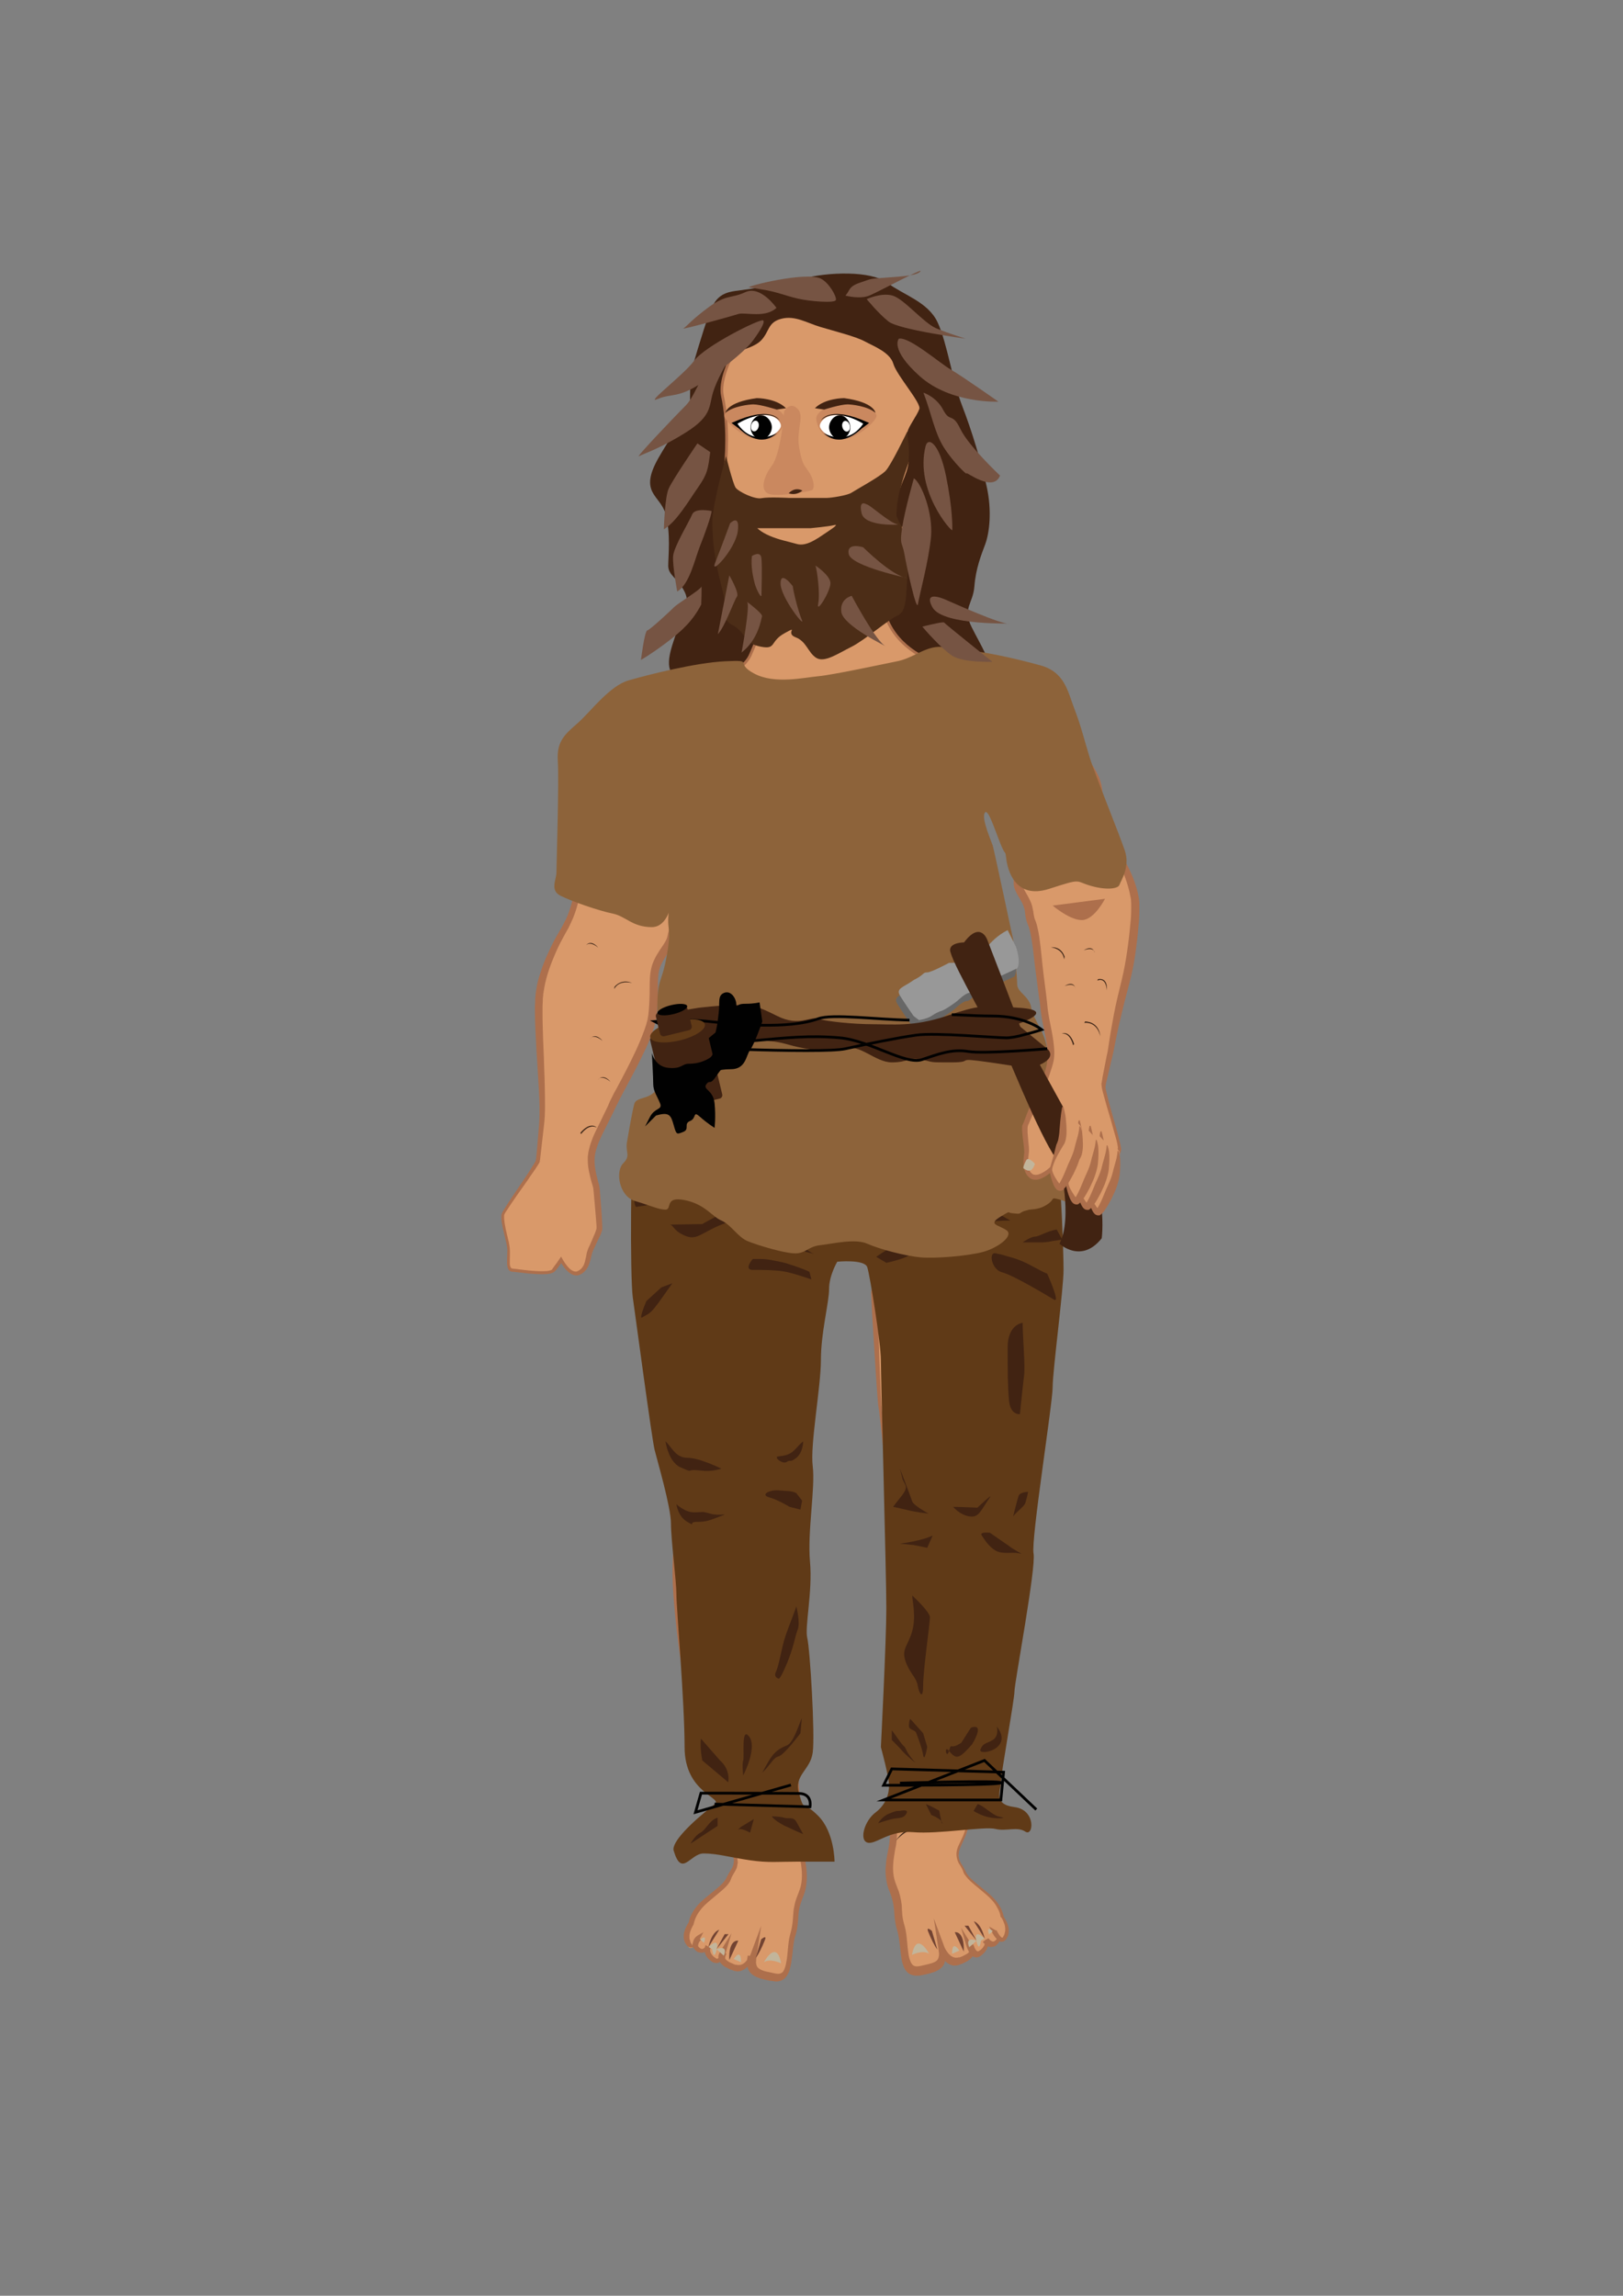<?xml version="1.0" encoding="utf-8"?>
<!-- Generator: Adobe Illustrator 19.1.0, SVG Export Plug-In . SVG Version: 6.00 Build 0)  -->
<svg version="1.1" id="Layer_1" xmlns="http://www.w3.org/2000/svg" xmlns:xlink="http://www.w3.org/1999/xlink" x="0px" y="0px"
	 viewBox="0 0 595.3 841.9" style="enable-background:new 0 0 595.3 841.9;" xml:space="preserve">
<rect x="0" y="0" width="595.3" height="841.9" fill="#808080" stroke="none"/>
<style type="text/css">
	.st0{fill:#412312;}
	.st1{fill:#D9996A;stroke:#AD6F4C;stroke-miterlimit:10;}
	.st2{fill:#D9996A;}
	.st3{fill:#AD6F4C;}
	.st4{fill:#724332;}
	.st5{fill:#C2B59B;}
	.st6{fill:#3B2416;}
	.st7{fill:#603A17;}
	.st8{fill:none;stroke:#010101;stroke-miterlimit:10;}
	.st9{fill:#010101;}
	.st10{fill:#8D633A;}
	.st11{fill:#676767;}
	.st12{fill:#989898;}
	.st13{fill:#CA885F;}
	.st14{fill:#FFFFFF;}
	.st15{fill:#4C2D17;}
	.st16{fill:#765443;}
</style>
<path id="XMLID_222_" class="st0" d="M258.2,120.7c3-9,4-13,11.5-14c7.5-1,15-2,24.6-4.5c9.5-2.5,25.1-3,31.1,1.5
	c6,4.5,15,7,18.5,14.5c3.5,7.5,5.5,21.6,9,30.6c3.5,9,7,20.6,9,29.6c2,9,1,17-0.5,21.1c-1.5,4-3.5,9-4,15.5c-0.5,6.5-4.5,8-1,15
	c3.5,7,7.5,13,6,15.5c-1.5,2.5-1.5,4.5-5.5,3c-4-1.5-3-4.5-7-1c-4,3.5-3.5,6.5-6.5,9.5c-3,3,5.5-1-7,2.5c-12.5,3.5-10,3.5-21.6,4
	c-11.5,0.5-13,5-30.1,2c-17-3-20.6,0-26.6-4.5c-6-4.5-5-9.5-10-12.5c-5-3-2-10.5,0-16.5c2-6,5.5-10,3-15c-2.5-5-6-6-6-9.5
	c0-3.5,1-12-1-19.1c-2-7-10-7.5-2.5-20.6c7.5-13,11.5-16,11.5-19.6c0-3.5,0-9,0.5-12C254.2,133.3,258.2,120.7,258.2,120.7z"/>
<path id="XMLID_221_" class="st1" d="M323.7,208.9c-5.2,34.4,29.7,35.5,32.1,39.4c2,3.3-32.3,11-33.6,11.3c-1.3,0.2-25.3,9.3-28.6,9
	s-16.8-3.8-19.8-4.5c-3-0.8-19.8-9-19.6-9.8c0.3-0.8,17.8-6.3,21.1-14.3c3.3-8,10.5-22.1,10-29.6c-0.5-7.5-2-8.5-1-9.3
	C285.3,200.4,323.7,208.9,323.7,208.9z"/>
<g id="XMLID_187_">
	<g id="XMLID_215_">
		<path id="XMLID_229_" class="st2" d="M329,561.1c0,3.2-4.4,15.5-3.3,31c1.1,15.5,5.2,32.2,4.1,46.1c-1.1,13.9-1.9,31.8-2.2,36.1
			c-0.4,4.4-3,11.1,0,17.9c3,6.8,1.1,8.7,3,14.7c1.9,6,0,16.7,6.7,15.5s9.3-2,8.2-7.9c0,0,2.2,6,6.7,4.4c4.4-1.6,5.2-3.2,3.7-5.6
			c0,0,1.1,4,3,3.2c1.9-0.8,3.7-3.2,2.6-5.2c0,0,2.2,3.6,4.8,0c0,0,0-2.4-1.5-3.2c0,0,2.6,5.6,4.1,2c0,0,1.9-2.4-1.1-7.1
			c0,0-0.4-4-4.8-7.9c-4.4-4-7.8-6-8.9-8.7c-1.1-2.8-2.6-3.2-2.6-6.4c0-3.2,3.7-6.8,3.7-11.9c0-5.2-1.9-5.2,0.7-11.1
			c2.6-6,11.9-32.2,13.7-42.9c1.9-10.7,4.4-32.6,3.7-44.5c-0.7-11.9-4.1-13.5,0-29.8c4.1-16.3,7.8-25,8.5-31
			c0.7-6,2.6-18.7,2.6-18.7s1.5-36.5,1.1-42.5c-0.4-6-56.3,1.2-56.3,1.2s-8.5,23-8.5,25.4c0,2.4,1.5,37.7,2.2,42.5
			c0.7,4.8,1.9,23,4.1,30.6C329,554.7,329,561.1,329,561.1z"/>
		<path id="XMLID_226_" class="st3" d="M329.2,561.1c-0.1,1.9-0.6,3.7-1,5.5c-0.4,1.8-0.8,3.7-1.1,5.5c-0.6,3.7-1.1,7.4-1.3,11.1
			c-0.2,3.7,0,7.4,0.4,11.2c0.4,3.7,0.9,7.4,1.4,11.1c1.1,7.4,2.3,14.8,2.9,22.3c0.3,3.7,0.3,7.6,0.1,11.3
			c-0.2,3.7-0.4,7.4-0.6,11.2l-1,22.4c0,0.9-0.1,1.9-0.2,2.9c-0.1,1-0.3,1.9-0.5,2.8c-0.3,1.8-0.6,3.6-0.7,5.4
			c-0.1,1.8,0,3.5,0.4,5.2c0.2,0.8,0.5,1.6,0.8,2.4l0.5,1.3c0.2,0.5,0.4,0.9,0.5,1.4c0.3,0.9,0.5,1.9,0.7,2.9c0.2,1,0.3,2,0.3,2.9
			c0.1,1.9,0.2,3.6,0.7,5.3c0.2,0.8,0.5,1.7,0.7,2.8c0.2,1,0.3,1.9,0.4,2.9c0.2,1.9,0.3,3.8,0.6,5.5c0.1,0.9,0.3,1.7,0.6,2.5
			c0.3,0.8,0.6,1.4,1.1,1.8c0.4,0.3,1,0.5,1.7,0.4c0.3,0,0.8-0.1,1.3-0.2l1.3-0.3c1.7-0.4,3.6-0.8,4.5-1.7c0.4-0.4,0.6-1.1,0.7-1.8
			c0.1-0.8-0.1-1.6-0.2-2.5l-1.7-11.1l3.9,10.5c0.1,0.2,0.2,0.6,0.4,0.8c0.1,0.3,0.3,0.6,0.5,0.8c0.3,0.5,0.7,1,1.2,1.4
			c0.2,0.2,0.4,0.4,0.7,0.5l0.4,0.2c0.1,0.1,0.2,0.1,0.4,0.1c0.1,0.1,0.2,0.1,0.4,0.1c0.1,0,0.3,0.1,0.4,0l0.4,0
			c0.1,0,0.3-0.1,0.4-0.1l0.2,0l0.1,0l0.1,0l0.5-0.2c0.3-0.1,0.6-0.2,0.9-0.4c0.6-0.3,1.2-0.6,1.6-0.9c0.2-0.2,0.4-0.4,0.5-0.5
			c0.1-0.2,0.1-0.3,0.2-0.5c0-0.2,0-0.4-0.1-0.7c-0.1-0.3-0.2-0.5-0.4-0.8l1.8-0.8c0,0.2,0.1,0.4,0.2,0.6c0.1,0.2,0.2,0.4,0.2,0.6
			c0.2,0.4,0.4,0.7,0.6,1l0.2,0.2c0.1,0,0.1,0.1,0.2,0.1c0.1,0.1,0.2,0.1,0.2,0.1c0,0,0.1,0,0.2,0c0.2-0.1,0.4-0.2,0.5-0.3
			c0.7-0.4,1.2-1,1.6-1.7c0.1-0.2,0.2-0.3,0.2-0.5c0-0.2,0.1-0.3,0.1-0.5c0-0.2,0-0.3,0-0.5c0-0.2-0.1-0.3-0.2-0.4l1.5-0.9
			c0,0.1,0.1,0.1,0.2,0.2c0.1,0.1,0.1,0.2,0.2,0.2c0.1,0.2,0.3,0.3,0.4,0.4c0.1,0.1,0.3,0.2,0.5,0.3c0.1,0,0.1,0,0.2,0.1
			c0.1,0,0.1,0,0.2,0c0.1,0,0.1,0,0.2,0c0.1,0,0.1,0,0.2-0.1c0.1,0,0.2,0,0.2-0.1l0.2-0.1c0.1,0,0.1-0.1,0.2-0.2l0.2-0.2l0.4-0.5
			l-0.2,0.5c0-0.1,0-0.2,0-0.4c0-0.1,0-0.3-0.1-0.4c0-0.3-0.1-0.5-0.2-0.7c-0.2-0.5-0.4-0.8-0.8-1l1-1c0.2,0.4,0.4,0.9,0.7,1.3
			c0.3,0.4,0.5,0.8,0.8,1.1c0.1,0.1,0.2,0.1,0.2,0.2c0.1,0.1,0.1,0.1,0.2,0.1c0.1,0.1,0.1,0,0.2,0.1c0.1,0,0.1,0,0.1,0
			c0,0,0.1-0.1,0.1-0.1c0,0,0.1-0.1,0.1-0.2c0.1-0.1,0.2-0.4,0.3-0.5l0.1-0.2c0,0,0.1-0.2,0.1-0.3c0-0.1,0.1-0.2,0.1-0.4
			c0.1-0.3,0.1-0.5,0.2-0.8c0-0.3,0-0.6,0-0.8c0-0.3-0.1-0.6-0.1-0.9c-0.1-0.3-0.1-0.6-0.2-0.8c-0.1-0.3-0.2-0.6-0.3-0.8
			c-0.2-0.5-0.5-1.1-0.8-1.6L367,703l0-0.1c-0.1-1-0.5-2.1-1.1-3.1c-0.5-1-1.1-1.9-1.9-2.8c-1.5-1.7-3.3-3.1-5.1-4.6
			c-0.9-0.7-1.8-1.5-2.7-2.3c-0.9-0.8-1.7-1.7-2.4-2.7c-0.2-0.3-0.3-0.5-0.4-0.8c-0.1-0.3-0.2-0.6-0.3-0.8c-0.2-0.5-0.5-1-0.8-1.5
			c-0.3-0.5-0.7-1-0.9-1.6c-0.3-0.6-0.4-1.2-0.5-1.8c-0.1-0.6-0.1-1.3,0-1.9c0.1-0.7,0.3-1.2,0.5-1.8c0.5-1.1,1-2.1,1.5-3.2
			c1-2.1,1.7-4.3,1.6-6.5c0-1.2-0.2-2.2-0.4-3.4c-0.2-1.1-0.4-2.4-0.1-3.6c0.2-1.2,0.6-2.3,1.1-3.4c0.4-1.1,0.9-2.2,1.3-3.2
			c1.7-4.3,3.2-8.7,4.7-13.1c1.5-4.4,2.9-8.9,4.2-13.3c1.3-4.5,2.5-9,3.4-13.5c0.7-4.6,1.3-9.2,1.8-13.8c0.5-4.6,0.9-9.3,1.2-13.9
			c0.3-4.6,0.5-9.3,0.4-13.9c0-1.1-0.1-2.3-0.2-3.4c-0.1-1.2-0.2-2.3-0.4-3.4c-0.3-2.3-0.8-4.5-1.2-6.9c-0.4-2.3-0.6-4.8-0.5-7.2
			c0.1-2.4,0.4-4.8,0.9-7.1c0.9-4.7,2.1-9.2,3.4-13.7c1.3-4.5,2.6-9,4-13.4c0.7-2.2,1.3-4.4,1.8-6.6c0.1-0.5,0.2-1.1,0.3-1.6
			l0.2-1.7l0.5-3.5l1.9-13.9l0,0.1l0.8-24.9c0.1-4.1,0.2-8.3,0.3-12.4c0-1,0-2.1,0-3.1c0-0.5,0-1,0-1.5l0-0.4l0,0
			c0-0.1,0.1,0.4,0,0.2l0,0l0-0.1c0,0,0-0.2,0-0.1c0,0.1,0,0.2,0.1,0.2c0.1,0.1,0,0,0,0c0,0,0,0,0,0c-0.2-0.1-0.5-0.3-0.9-0.4
			c-0.4-0.1-0.9-0.2-1.3-0.3c-0.9-0.2-1.9-0.3-2.9-0.3c-4-0.3-8.2-0.2-12.3,0c-4.1,0.2-8.3,0.5-12.4,0.8c-8.2,0.7-16.5,1.4-24.7,2.4
			l1.1-0.9c-1.7,4.4-3.3,8.9-4.9,13.4c-0.8,2.2-1.6,4.5-2.4,6.7c-0.4,1.1-0.7,2.2-1.1,3.4l-0.2,0.8c-0.1,0.3-0.1,0.4-0.1,0.7l0,1.8
			l0.4,14.3c0.1,4.8,0.3,9.5,0.5,14.3l0.3,7.1c0.1,1.2,0.1,2.4,0.2,3.6c0.1,1.2,0.3,2.3,0.4,3.5l0.6,7.1l0.7,7.1
			c0.3,2.4,0.5,4.7,0.9,7.1c0.3,2.4,0.7,4.7,1.4,7c0.7,2.3,1.2,4.6,1.6,7C328.9,556.3,329.1,558.7,329.2,561.1L329.2,561.1z
			 M328.9,561.1c-0.1-2.4-0.3-4.7-0.7-7.1c-0.4-2.3-0.9-4.7-1.6-6.9c-0.6-2.3-1.1-4.7-1.4-7c-0.4-2.4-0.7-4.7-1-7.1
			c-0.6-4.7-1-9.5-1.6-14.2c-0.1-1.2-0.3-2.3-0.5-3.6c-0.1-1.2-0.2-2.4-0.3-3.6l-0.5-7.1l-0.9-14.3c-0.3-4.8-0.6-9.5-0.8-14.3
			l-0.1-1.8c0.1-0.8,0.2-1.4,0.4-2c0.3-1.2,0.7-2.3,1-3.5c0.7-2.3,1.4-4.6,2.2-6.8c1.5-4.5,3.1-9,4.7-13.5l0.3-0.8l0.8-0.1
			c4.1-0.6,8.3-1.1,12.4-1.5c4.1-0.5,8.3-0.9,12.4-1.2c4.2-0.3,8.3-0.6,12.5-0.8c4.2-0.2,8.4-0.3,12.6,0c1.1,0.1,2.1,0.2,3.2,0.4
			c0.5,0.1,1.1,0.2,1.7,0.4c0.6,0.2,1.2,0.4,1.9,0.9c0.2,0.1,0.3,0.3,0.5,0.5c0.1,0.1,0.2,0.2,0.3,0.3c0.1,0.2,0.2,0.4,0.3,0.6
			c0.1,0.3,0.1,0.2,0.1,0.3l0,0.1l0,0l0,0.3l0,0.1l0,0.4c0,0.5,0,1.1,0,1.6c0,1.1,0,2.1,0,3.1c0,4.2-0.1,8.3-0.3,12.5
			c-0.2,8.3-0.5,16.6-0.9,24.9l0,0.1l0,0.1l-2,13.8l-0.5,3.5l-0.3,1.7c-0.1,0.6-0.2,1.2-0.3,1.8c-0.5,2.4-1.2,4.6-1.9,6.9
			c-1.4,4.5-2.8,8.9-4.1,13.4c-1.3,4.5-2.5,9-3.4,13.4c-0.4,2.2-0.8,4.5-0.9,6.7c-0.1,2.2,0,4.5,0.4,6.7c0.3,2.3,0.8,4.6,1.1,6.9
			c0.1,1.2,0.3,2.4,0.3,3.5c0.1,1.2,0.1,2.4,0.1,3.6c0.1,4.7-0.2,9.4-0.6,14.1c-0.4,4.7-0.9,9.3-1.5,14c-0.6,4.6-1.3,9.3-2.1,13.9
			c-0.9,4.6-2.3,9.1-3.6,13.6c-1.4,4.5-2.9,8.9-4.4,13.3c-1.5,4.4-3.1,8.8-4.8,13.2c-0.8,2.2-2,4.3-2.4,6.5
			c-0.2,1.1-0.1,2.2,0.1,3.3c0.2,1.1,0.4,2.4,0.4,3.5c0.1,2.4-0.7,4.8-1.7,6.9c-0.5,1.1-1,2.1-1.4,3.2c-0.2,0.5-0.4,1.1-0.4,1.6
			c0,0.2-0.1,0.6-0.1,0.8c0,0.3,0,0.5,0.1,0.8c0.1,1.1,0.6,2,1.3,3c0.3,0.5,0.6,1,0.9,1.6c0.1,0.3,0.2,0.5,0.4,0.8
			c0.1,0.2,0.2,0.5,0.4,0.7c1.2,1.8,3.1,3.2,4.9,4.7c1.8,1.5,3.7,2.9,5.3,4.7c1.6,1.8,2.8,3.9,3.3,6.5l-0.1-0.3
			c0.3,0.6,0.7,1.1,1,1.7c0.1,0.3,0.3,0.6,0.4,0.9c0.1,0.3,0.2,0.6,0.3,1c0.1,0.3,0.1,0.7,0.2,1c0,0.3,0,0.7,0,1.1
			c0,0.4-0.1,0.7-0.2,1.1c0,0.2-0.1,0.4-0.2,0.5c-0.1,0.2-0.1,0.3-0.3,0.6l0.1-0.2c-0.2,0.3-0.2,0.6-0.5,0.8
			c-0.1,0.1-0.2,0.3-0.4,0.4c-0.2,0.1-0.4,0.3-0.6,0.3c-0.2,0-0.5,0.1-0.7,0.1c-0.2,0-0.4-0.1-0.6-0.2c-0.2-0.1-0.3-0.2-0.4-0.3
			c-0.1-0.1-0.3-0.2-0.4-0.3c-0.4-0.4-0.8-0.9-1.1-1.3c-0.3-0.5-0.6-0.9-0.8-1.4l-1.1-2.1l2.1,1.2c0.4,0.2,0.7,0.5,0.9,0.8
			c0.2,0.3,0.4,0.6,0.6,1c0.1,0.3,0.2,0.7,0.3,1c0,0.2,0.1,0.3,0.1,0.5c0,0.2,0,0.3,0,0.5l0,0.3l-0.2,0.2l-0.5,0.7l-0.3,0.3
			c-0.1,0.1-0.2,0.2-0.3,0.3l-0.4,0.3c-0.1,0.1-0.3,0.1-0.4,0.2c-0.2,0.1-0.3,0.1-0.5,0.1c-0.2,0-0.3,0.1-0.5,0.1
			c-0.2,0-0.4,0-0.5,0c-0.2,0-0.3-0.1-0.5-0.1c-0.3-0.1-0.6-0.3-0.9-0.5c-0.3-0.2-0.5-0.4-0.7-0.6c-0.1-0.1-0.2-0.2-0.3-0.3
			c-0.1-0.1-0.2-0.2-0.3-0.4l1.5-0.9c0.1,0.3,0.3,0.6,0.3,0.9c0.1,0.3,0.1,0.6,0.1,0.9c0,0.3-0.1,0.6-0.1,0.9
			c-0.1,0.3-0.2,0.6-0.3,0.8c-0.5,1-1.3,1.8-2.2,2.5c-0.3,0.2-0.5,0.3-0.7,0.4c-0.3,0.1-0.7,0.3-1.2,0.2c-0.2,0-0.4-0.1-0.6-0.1
			c-0.2-0.1-0.3-0.2-0.5-0.3c-0.1-0.1-0.3-0.2-0.4-0.3l-0.3-0.3c-0.4-0.5-0.6-0.9-0.9-1.4c-0.1-0.2-0.2-0.5-0.3-0.7
			c-0.1-0.2-0.2-0.5-0.3-0.7l-2.1-7.1l3.9,6.3c0.2,0.3,0.4,0.7,0.6,1.1c0.2,0.4,0.3,0.9,0.3,1.4c0,0.5-0.1,1.1-0.4,1.5
			c-0.2,0.4-0.6,0.8-0.9,1.1c-0.7,0.6-1.3,1-2,1.3c-0.3,0.2-0.7,0.3-1,0.5l-0.5,0.2l-0.1,0c-0.1,0-0.1,0-0.2,0.1l-0.3,0.1
			c-0.2,0.1-0.4,0.1-0.6,0.2l-0.7,0.1c-0.2,0-0.4,0-0.7,0c-0.2,0-0.5,0-0.7-0.1c-0.2-0.1-0.4-0.1-0.6-0.2l-0.6-0.3
			c-0.4-0.2-0.7-0.5-1-0.7c-0.6-0.5-1.2-1.2-1.6-1.8c-0.2-0.3-0.4-0.7-0.6-1c-0.2-0.4-0.4-0.7-0.5-1.1l2.2-0.6c0.2,1,0.3,2,0.3,3.1
			c-0.1,1.1-0.4,2.4-1.3,3.3c-0.9,0.9-1.9,1.4-2.9,1.8c-1,0.3-1.9,0.6-2.9,0.8l-1.4,0.3c-0.5,0.1-0.9,0.2-1.5,0.2
			c-1.1,0.1-2.5-0.1-3.6-0.9c-1-0.8-1.6-1.9-1.9-2.9c-0.4-1-0.6-2-0.7-2.9c-0.3-1.9-0.4-3.8-0.7-5.6c-0.1-0.9-0.2-1.8-0.4-2.7
			c-0.2-0.8-0.4-1.7-0.7-2.6c-0.5-1.9-0.7-4-0.8-5.8c-0.1-1.8-0.4-3.5-0.9-5.2l-0.4-1.2l-0.5-1.3c-0.4-0.9-0.7-1.9-0.9-2.9
			c-0.4-2-0.6-4-0.4-5.9c0.1-2,0.4-3.9,0.8-5.7c0.4-1.9,0.6-3.5,0.7-5.4c0.5-7.4,0.9-14.9,1.5-22.4c0.3-3.7,0.6-7.5,0.9-11.2
			c0.4-3.7,0.4-7.4,0.2-11.1c-0.4-7.4-1.4-14.8-2.3-22.3c-0.5-3.7-0.9-7.4-1.2-11.2c-0.3-3.7-0.4-7.5-0.2-11.2
			c0.2-3.7,0.7-7.5,1.3-11.1c0.3-1.8,0.7-3.7,1.1-5.5C328.2,564.7,328.7,562.9,328.9,561.1L328.9,561.1z"/>
	</g>
	<path id="XMLID_214_" class="st4" d="M335.8,531.1c0,0-2.3,13.5,2.7,19.1c0,0,2,15.1,1.7,17.5c0,0-4.7-5.6-4.3-12.7
		C336.2,547.8,329.5,537,335.8,531.1z"/>
	<path id="XMLID_213_" class="st4" d="M358.8,537.8c0,0,1,8.7-3.7,15.1l0.3,13.9c0,0,2.7-8.7,3-13.9
		C358.8,547.8,363.5,538.2,358.8,537.8z"/>
	<path id="XMLID_212_" class="st4" d="M336.2,583.9c0,0,3,18.7-1.3,38.9C334.8,622.8,343.8,598.6,336.2,583.9z"/>
	<path id="XMLID_211_" class="st5" d="M334.5,716.9c0,0,4-2,6.3-0.4C340.8,716.5,336.2,707.8,334.5,716.9z"/>
	<path id="XMLID_210_" class="st5" d="M349.2,716.5l2.7-1.2C351.8,715.3,349.2,711,349.2,716.5z"/>
	<path id="XMLID_209_" class="st5" d="M355.5,714.1l2.7-2.4C358.2,711.7,353.8,709.8,355.5,714.1z"/>
	<path id="XMLID_208_" class="st5" d="M359.8,711.7l1.3-0.8c0,0-4-4-3,0.8C359.2,716.5,359.8,711.7,359.8,711.7z"/>
	<path id="XMLID_207_" class="st5" d="M362.8,709.4l1.3-1.2C364.2,708.2,361.5,705.8,362.8,709.4z"/>
	<path id="XMLID_206_" class="st4" d="M343.8,714.9l-2-6.8c0,0-2.3-2-1.3,0.4C341.5,711,342.8,713.7,343.8,714.9z"/>
	<path id="XMLID_205_" class="st4" d="M353.5,715.7l-3.3-7.1C350.2,708.6,353.8,707.8,353.5,715.7z"/>
	<polygon id="XMLID_204_" class="st4" points="358.2,711.7 353.8,706.2 355.2,706.2 	"/>
	<path id="XMLID_203_" class="st4" d="M361.2,711l-3.5-5.6l-0.5-0.8C357.2,704.6,359.8,705,361.2,711z"/>
	<path id="XMLID_202_" class="st6" d="M341.5,650.2c0,0,3.1-0.9,3.4,2.4C344.9,652.6,344.1,650.2,341.5,650.2z"/>
	<path id="XMLID_201_" class="st6" d="M340.5,634.7c0,0-3.1-4.5-7.1-2.1c0,0,4.1-1.8,6.9,2.8L340.5,634.7z"/>
	<path id="XMLID_200_" class="st6" d="M348.1,620c0,0,1.8-4.9,8.8-3.3c0,0-5.8-1.5-8.8,3.9V620z"/>
	<path id="XMLID_199_" class="st6" d="M350.4,599.1c0,0-1.6-4.5-4.9-2.1c0,0,3.6-1.6,4.4,2.7L350.4,599.1z"/>
	<path id="XMLID_198_" class="st6" d="M361,581c0,0-2.2-3-6,2.2l0.2,0.6C355.2,583.8,357.9,579,361,581z"/>
	<path id="XMLID_197_" class="st6" d="M356,605.7c0,0,2.2-6.6,6.4-5.4c0,0-3.6-0.7-6.4,6.3V605.7z"/>
	<path id="XMLID_196_" class="st6" d="M335,671c0,0-3-1-6.4,4c0,0,4.4-4.9,6.4-3.3V671z"/>
	<path id="XMLID_195_" class="st6" d="M344.9,663.3c0,0,3.1-3.1,5.1,0.1c0,0-1.8-3-5.5,0.6L344.9,663.3z"/>
	<path id="XMLID_194_" class="st6" d="M349.7,631.4c0,0,0.9-5.1,6.5-3.3c0,0-4.2-1.9-6.6,3.9L349.7,631.4z"/>
	<path id="XMLID_193_" class="st6" d="M336,579c0,0-3.4-2.8-6.1,1.9c0,0,3.2-4.9,6.2-0.7L336,579z"/>
	<path id="XMLID_192_" class="st6" d="M339.1,521.3c0,0-5.2-2.5-7.8,3.7c0,0,2.8-5.8,7.9-3L339.1,521.3z"/>
	<path id="XMLID_191_" class="st6" d="M361.2,512.6c0,0,4.1-5.4,6.9-2.1C368.1,510.5,366.2,507.7,361.2,512.6z"/>
	<path id="XMLID_190_" class="st6" d="M348.1,503.8c0,0-3.1-6.3-8-1.2c0,0,4.2-5.1,8,1.9V503.8z"/>
	<path id="XMLID_189_" class="st6" d="M332.7,502.6c0,0-5-5.2-8,0.6c0,0,3-5.4,7.9,0L332.7,502.6z"/>
	<path id="XMLID_188_" class="st6" d="M344.1,511c0,0,2.4-3.9,6.5-1.6c0,0-4.8-1.6-6.6,2.7L344.1,511z"/>
</g>
<g id="XMLID_153_">
	<g id="XMLID_181_">
		<path id="XMLID_152_" class="st2" d="M292,564.2c0,3.2,4.4,15.5,3.3,31c-1.1,15.5-5.2,32.2-4.1,46.1c1.1,13.9,1.9,31.8,2.2,36.1
			c0.4,4.4,3,11.1,0,17.9c-3,6.8-1.1,8.7-3,14.7c-1.9,6,0,16.7-6.7,15.5s-9.3-2-8.2-7.9c0,0-2.2,6-6.7,4.4c-4.4-1.6-5.2-3.2-3.7-5.6
			c0,0-1.1,4-3,3.2c-1.9-0.8-3.7-3.2-2.6-5.2c0,0-2.2,3.6-4.8,0c0,0,0-2.4,1.5-3.2c0,0-2.6,5.6-4.1,2c0,0-1.9-2.4,1.1-7.1
			c0,0,0.4-4,4.8-7.9c4.4-4,7.8-6,8.9-8.7c1.1-2.8,2.6-3.2,2.6-6.4c0-3.2-3.7-6.8-3.7-11.9c0-5.2,1.9-5.2-0.7-11.1
			c-2.6-6-11.9-32.2-13.7-42.9c-1.9-10.7-4.4-32.6-3.7-44.5c0.7-11.9,4.1-13.5,0-29.8c-4.1-16.3-7.8-25-8.5-31
			c-0.7-6-2.6-18.7-2.6-18.7s-1.5-36.5-1.1-42.5c0.4-6,56.3,1.2,56.3,1.2s8.5,23,8.5,25.4c0,2.4-1.5,37.7-2.2,42.5
			c-0.7,4.8-1.9,23-4.1,30.6C292,557.8,292,564.2,292,564.2z"/>
		<path id="XMLID_149_" class="st3" d="M292.1,564.1c0.1,1.8,0.6,3.7,1,5.5c0.4,1.8,0.8,3.7,1.1,5.5c0.7,3.7,1.1,7.4,1.3,11.1
			c0.2,3.7,0.1,7.5-0.2,11.2c-0.3,3.7-0.7,7.5-1.2,11.2c-0.9,7.4-2,14.8-2.3,22.3c-0.2,3.7-0.1,7.4,0.2,11.1
			c0.3,3.7,0.6,7.5,0.9,11.2c0.6,7.5,1,14.9,1.5,22.4c0.1,1.9,0.4,3.5,0.7,5.4c0.3,1.8,0.7,3.7,0.8,5.7c0.1,2,0,4-0.4,5.9
			c-0.2,1-0.5,1.9-0.9,2.9l-0.5,1.3l-0.4,1.2c-0.6,1.7-0.8,3.3-0.9,5.2c-0.1,1.8-0.3,3.9-0.8,5.8c-0.3,1-0.6,1.8-0.7,2.6
			c-0.2,0.9-0.3,1.8-0.4,2.7c-0.2,1.8-0.4,3.7-0.7,5.6c-0.2,1-0.4,1.9-0.7,2.9c-0.4,1-0.9,2.1-1.9,2.9c-1,0.8-2.5,1.1-3.6,0.9
			c-0.6-0.1-1-0.2-1.5-0.2l-1.4-0.3c-0.9-0.2-1.9-0.4-2.9-0.8c-1-0.4-2-0.8-2.9-1.8c-0.9-0.9-1.2-2.2-1.3-3.3
			c-0.1-1.1,0.1-2.1,0.3-3.1l2.2,0.6c-0.2,0.4-0.3,0.7-0.5,1.1c-0.2,0.3-0.4,0.7-0.6,1c-0.4,0.7-1,1.3-1.6,1.8
			c-0.3,0.3-0.7,0.5-1,0.7l-0.6,0.3c-0.2,0.1-0.4,0.1-0.6,0.2c-0.2,0.1-0.4,0.1-0.7,0.1c-0.2,0-0.5,0.1-0.7,0l-0.7-0.1
			c-0.2,0-0.4-0.1-0.6-0.2l-0.3-0.1c-0.1,0-0.1,0-0.2-0.1l-0.1,0l-0.5-0.2c-0.3-0.1-0.7-0.3-1-0.5c-0.7-0.3-1.4-0.7-2-1.3
			c-0.3-0.3-0.6-0.6-0.9-1.1c-0.3-0.4-0.4-1-0.4-1.5c0-0.5,0.1-1,0.3-1.4c0.2-0.4,0.4-0.8,0.6-1.1l3.9-6.3l-2.1,7.1
			c-0.1,0.3-0.2,0.5-0.3,0.7c-0.1,0.2-0.2,0.5-0.3,0.7c-0.2,0.5-0.5,0.9-0.9,1.4l-0.3,0.3c-0.1,0.1-0.3,0.2-0.4,0.3
			c-0.2,0.1-0.3,0.2-0.5,0.3c-0.2,0.1-0.4,0.1-0.6,0.1c-0.4,0-0.9-0.1-1.2-0.2c-0.2-0.1-0.5-0.2-0.7-0.4c-0.9-0.6-1.7-1.4-2.2-2.5
			c-0.1-0.3-0.2-0.5-0.3-0.8c-0.1-0.3-0.1-0.6-0.1-0.9c0-0.3,0-0.6,0.1-0.9c0.1-0.3,0.2-0.6,0.3-0.9l1.5,0.9
			c-0.1,0.2-0.2,0.3-0.3,0.4c-0.1,0.1-0.2,0.2-0.3,0.3c-0.2,0.2-0.4,0.4-0.7,0.6c-0.3,0.2-0.5,0.3-0.9,0.5c-0.1,0.1-0.3,0.1-0.5,0.1
			c-0.2,0-0.3,0-0.5,0c-0.2,0-0.4,0-0.5-0.1c-0.2,0-0.3-0.1-0.5-0.1c-0.2-0.1-0.3-0.1-0.4-0.2l-0.4-0.3c-0.1-0.1-0.2-0.2-0.3-0.3
			l-0.3-0.3l-0.5-0.7l-0.2-0.2l0-0.3c0-0.2,0-0.4,0-0.5c0-0.2,0-0.3,0.1-0.5c0.1-0.3,0.2-0.7,0.3-1c0.1-0.3,0.3-0.7,0.6-1
			c0.2-0.3,0.6-0.6,0.9-0.8l2.1-1.2l-1.1,2.1c-0.3,0.5-0.5,1-0.8,1.4c-0.3,0.5-0.6,0.9-1.1,1.3c-0.1,0.1-0.2,0.2-0.4,0.3
			c-0.1,0.1-0.3,0.2-0.4,0.3c-0.1,0.1-0.4,0.1-0.6,0.2c-0.2,0.1-0.5,0-0.7-0.1c-0.2-0.1-0.4-0.2-0.6-0.3c-0.2-0.1-0.2-0.3-0.4-0.4
			c-0.2-0.3-0.3-0.6-0.5-0.8l0.1,0.2c-0.2-0.2-0.2-0.4-0.3-0.6c-0.1-0.2-0.1-0.4-0.2-0.5c-0.1-0.4-0.2-0.7-0.2-1.1
			c0-0.4,0-0.7,0-1.1c0-0.3,0.1-0.7,0.2-1c0.1-0.3,0.2-0.7,0.3-1c0.1-0.3,0.3-0.6,0.4-0.9c0.3-0.6,0.6-1.2,1-1.7l-0.1,0.3
			c0.4-2.5,1.7-4.6,3.3-6.5c1.6-1.8,3.5-3.2,5.3-4.7c1.8-1.5,3.7-2.9,4.9-4.7c0.1-0.2,0.3-0.5,0.4-0.7c0.1-0.3,0.2-0.5,0.4-0.8
			c0.3-0.6,0.6-1.1,0.9-1.6c0.7-1,1.2-1.9,1.3-3c0-0.3,0.1-0.5,0.1-0.8c0-0.2,0-0.6-0.1-0.8c-0.1-0.5-0.3-1-0.4-1.6
			c-0.4-1-1-2.1-1.4-3.2c-1-2.1-1.8-4.5-1.7-6.9c0-1.2,0.2-2.4,0.4-3.5c0.2-1.2,0.3-2.2,0.1-3.3c-0.4-2.2-1.6-4.3-2.4-6.5
			c-1.7-4.4-3.3-8.8-4.8-13.2c-1.5-4.4-3-8.8-4.4-13.3c-1.4-4.5-2.7-8.9-3.6-13.6c-0.8-4.6-1.5-9.2-2.1-13.9
			c-0.6-4.6-1.1-9.3-1.5-14c-0.4-4.7-0.7-9.3-0.6-14.1c0-1.2,0.1-2.4,0.1-3.6c0.1-1.2,0.2-2.3,0.3-3.5c0.3-2.4,0.7-4.7,1.1-6.9
			c0.3-2.3,0.5-4.5,0.4-6.7c-0.1-2.2-0.5-4.5-0.9-6.7c-0.9-4.5-2.2-9-3.4-13.4c-1.3-4.5-2.7-8.9-4.1-13.4c-0.7-2.2-1.4-4.5-1.9-6.9
			c-0.1-0.6-0.2-1.2-0.3-1.8l-0.3-1.7l-0.5-3.5l-2-13.8l0-0.1l0-0.1c-0.4-8.3-0.7-16.6-0.9-24.9c-0.1-4.2-0.2-8.3-0.3-12.5
			c0-1,0-2.1,0-3.1c0-0.5,0-1.1,0-1.6l0-0.4l0-0.1l0-0.3l0,0l0-0.1c0-0.1,0,0,0.1-0.3c0.1-0.2,0.2-0.4,0.3-0.6
			c0.1-0.2,0.2-0.2,0.3-0.3c0.2-0.2,0.4-0.3,0.5-0.5c0.7-0.5,1.3-0.7,1.9-0.9c0.6-0.2,1.1-0.3,1.7-0.4c1.1-0.2,2.2-0.3,3.2-0.4
			c4.3-0.3,8.4-0.1,12.6,0c4.2,0.2,8.3,0.5,12.5,0.8c4.2,0.3,8.3,0.8,12.4,1.2c4.1,0.5,8.3,1,12.4,1.5l0.8,0.1l0.3,0.8
			c1.6,4.5,3.2,9,4.7,13.5c0.8,2.3,1.5,4.5,2.2,6.8c0.3,1.1,0.7,2.3,1,3.5c0.1,0.6,0.3,1.2,0.4,2l-0.1,1.8
			c-0.2,4.8-0.5,9.5-0.8,14.3l-0.9,14.3l-0.5,7.1c-0.1,1.2-0.2,2.4-0.3,3.6c-0.1,1.2-0.3,2.4-0.5,3.6c-0.6,4.7-1,9.5-1.6,14.2
			c-0.3,2.4-0.6,4.7-1,7.1c-0.4,2.4-0.8,4.7-1.4,7c-0.7,2.3-1.2,4.6-1.6,6.9C292.4,559.4,292.2,561.8,292.1,564.1L292.1,564.1z
			 M291.8,564.2c0-2.4,0.3-4.8,0.7-7.1c0.4-2.4,0.9-4.7,1.6-7c0.6-2.3,1-4.6,1.4-7c0.3-2.4,0.6-4.7,0.9-7.1l0.7-7.1l0.6-7.1
			c0.1-1.2,0.3-2.4,0.4-3.5c0.1-1.2,0.2-2.4,0.2-3.6l0.3-7.1c0.2-4.8,0.4-9.5,0.5-14.3l0.4-14.3l0-1.8c-0.1-0.2,0-0.4-0.1-0.7
			l-0.2-0.8c-0.3-1.1-0.7-2.2-1.1-3.4c-0.8-2.2-1.6-4.5-2.4-6.7c-1.6-4.5-3.3-8.9-4.9-13.4l1.1,0.9c-8.2-1-16.5-1.7-24.7-2.4
			c-4.1-0.3-8.3-0.6-12.4-0.8c-4.1-0.2-8.3-0.3-12.3,0c-1,0.1-2,0.2-2.9,0.3c-0.5,0.1-0.9,0.2-1.3,0.3c-0.4,0.1-0.8,0.3-0.9,0.4
			c0,0-0.1,0,0,0c0,0,0,0,0,0c0-0.1,0.1-0.1,0.1-0.2c0-0.2,0,0,0,0.1l0,0.1l0,0c0,0.2,0-0.3,0-0.2l0,0l0,0.4c0,0.5,0,1,0,1.5
			c0,1,0,2,0,3.1c0.1,4.1,0.2,8.3,0.3,12.4l0.8,24.9l0-0.1l1.9,13.9l0.5,3.5l0.2,1.7c0.1,0.5,0.2,1.1,0.3,1.6
			c0.4,2.2,1.1,4.4,1.8,6.6c1.3,4.4,2.7,8.9,4,13.4c1.2,4.5,2.5,9,3.4,13.7c0.4,2.3,0.8,4.7,0.9,7.1c0.1,2.4-0.1,4.9-0.5,7.2
			c-0.4,2.3-0.9,4.6-1.2,6.9c-0.1,1.1-0.3,2.2-0.4,3.4c-0.1,1.1-0.1,2.3-0.2,3.4c-0.1,4.6,0.1,9.2,0.4,13.9
			c0.3,4.6,0.7,9.3,1.2,13.9c0.5,4.6,1.1,9.2,1.8,13.8c0.8,4.5,2.1,9,3.4,13.5c1.3,4.5,2.7,8.9,4.2,13.3c1.5,4.4,3,8.8,4.7,13.1
			c0.4,1.1,0.9,2.2,1.3,3.2c0.4,1.1,0.9,2.2,1.1,3.4c0.2,1.2,0.1,2.5-0.1,3.6c-0.2,1.2-0.4,2.2-0.4,3.4c-0.1,2.3,0.6,4.4,1.6,6.5
			c0.5,1,1,2.1,1.5,3.2c0.2,0.6,0.4,1.1,0.5,1.8c0,0.3,0.1,0.5,0.1,0.9c0,0.3,0,0.6-0.1,0.9c-0.1,0.6-0.2,1.3-0.5,1.8
			c-0.3,0.6-0.6,1.1-0.9,1.6c-0.3,0.5-0.6,1-0.8,1.5c-0.1,0.2-0.2,0.5-0.3,0.8c-0.1,0.3-0.3,0.6-0.4,0.8c-0.7,1.1-1.5,1.9-2.4,2.7
			c-0.9,0.8-1.8,1.5-2.7,2.3c-1.8,1.5-3.6,2.9-5.1,4.6c-0.7,0.9-1.4,1.8-1.9,2.8c-0.5,1-0.9,2.1-1.1,3.1l0,0.1l-0.1,0.1
			c-0.3,0.5-0.6,1.1-0.8,1.6c-0.1,0.3-0.2,0.6-0.3,0.8c-0.1,0.3-0.2,0.6-0.2,0.8c-0.1,0.3-0.1,0.6-0.1,0.9c0,0.3,0,0.6,0,0.8
			c0,0.3,0.1,0.5,0.2,0.8c0,0.1,0.1,0.2,0.1,0.4c0,0.1,0.1,0.2,0.1,0.3l0.1,0.2c0.1,0.2,0.2,0.4,0.3,0.5c0.1,0.1,0.1,0.1,0.1,0.2
			c0,0,0.1,0.1,0.1,0.1c0,0,0,0,0.1,0c0,0,0.1,0,0.2-0.1c0.1,0,0.1-0.1,0.2-0.1c0.1-0.1,0.2-0.1,0.2-0.2c0.3-0.3,0.6-0.7,0.8-1.1
			c0.3-0.4,0.5-0.9,0.7-1.3l1,1c-0.3,0.2-0.6,0.5-0.8,1c-0.1,0.2-0.2,0.5-0.2,0.7c0,0.1,0,0.3-0.1,0.4c0,0.1,0,0.3,0,0.4l-0.1-0.5
			l0.4,0.5l0.2,0.2c0.1,0.1,0.1,0.2,0.2,0.2l0.2,0.1c0.1,0.1,0.2,0.1,0.2,0.1c0.1,0,0.1,0.1,0.2,0.1c0.1,0,0.1,0,0.2,0
			c0.1,0,0.1,0,0.2,0c0.1,0,0.1,0,0.2-0.1c0.2-0.1,0.3-0.1,0.5-0.3c0.2-0.1,0.3-0.2,0.4-0.4c0.1-0.1,0.1-0.2,0.2-0.2
			c0.1-0.1,0.1-0.2,0.2-0.2l1.5,0.9c-0.1,0.1-0.1,0.3-0.2,0.4c0,0.2-0.1,0.3,0,0.5c0,0.2,0,0.3,0.1,0.5c0,0.2,0.1,0.3,0.2,0.5
			c0.3,0.7,0.9,1.3,1.6,1.7c0.1,0.1,0.3,0.2,0.5,0.3c0.1,0,0.2,0,0.2,0c0,0,0.1,0,0.2-0.1c0,0,0.1-0.1,0.2-0.1l0.2-0.2
			c0.2-0.3,0.4-0.6,0.6-1c0.1-0.2,0.2-0.4,0.2-0.6c0.1-0.2,0.1-0.4,0.2-0.6l1.8,0.8c-0.2,0.3-0.3,0.5-0.4,0.8
			c-0.1,0.3-0.1,0.5-0.1,0.7c0,0.2,0,0.4,0.2,0.5c0.1,0.2,0.3,0.4,0.5,0.5c0.4,0.3,1,0.7,1.6,0.9c0.3,0.1,0.6,0.3,0.9,0.4l0.5,0.2
			l0.1,0l0.1,0l0.2,0c0.1,0,0.3,0.1,0.4,0.1l0.4,0c0.1,0,0.3,0,0.4,0c0.1,0,0.3,0,0.4-0.1c0.1,0,0.2-0.1,0.4-0.1l0.4-0.2
			c0.2-0.2,0.5-0.3,0.7-0.5c0.4-0.4,0.8-0.9,1.2-1.4c0.2-0.3,0.3-0.5,0.5-0.8c0.1-0.3,0.3-0.6,0.4-0.8l3.9-10.5l-1.7,11.1
			c-0.1,0.9-0.2,1.7-0.2,2.5c0.1,0.8,0.3,1.4,0.7,1.8c0.9,0.9,2.7,1.4,4.5,1.7l1.3,0.3c0.4,0.1,1,0.2,1.3,0.2
			c0.7,0.1,1.3-0.1,1.7-0.4c0.5-0.3,0.8-1,1.1-1.8c0.3-0.8,0.4-1.6,0.6-2.5c0.3-1.8,0.4-3.6,0.6-5.5c0.1-0.9,0.2-1.9,0.4-2.9
			c0.2-1,0.5-1.9,0.7-2.8c0.4-1.7,0.6-3.4,0.7-5.3c0.1-0.9,0.1-1.9,0.3-2.9c0.2-1,0.4-2,0.7-2.9c0.2-0.5,0.3-1,0.5-1.4l0.5-1.3
			c0.3-0.8,0.6-1.6,0.8-2.4c0.4-1.7,0.5-3.4,0.4-5.2c-0.1-1.8-0.4-3.6-0.7-5.4c-0.2-0.9-0.3-1.8-0.5-2.8c-0.1-1-0.2-1.9-0.2-2.9
			l-1-22.4c-0.2-3.7-0.4-7.5-0.6-11.2c-0.3-3.8-0.2-7.6,0.1-11.3c0.6-7.5,1.8-14.9,2.9-22.3c0.5-3.7,1.1-7.4,1.4-11.1
			c0.4-3.7,0.5-7.4,0.4-11.2c-0.2-3.7-0.6-7.4-1.3-11.1c-0.3-1.8-0.7-3.7-1.1-5.5C292.5,567.9,291.9,566.1,291.8,564.2L291.8,564.2z
			"/>
	</g>
	<path id="XMLID_180_" class="st4" d="M285.2,534.2c0,0,2.3,13.5-2.7,19.1c0,0-2,15.1-1.7,17.5c0,0,4.7-5.6,4.3-12.7
		C284.8,550.9,291.5,540.1,285.2,534.2z"/>
	<path id="XMLID_179_" class="st4" d="M262.2,540.9c0,0-1,8.7,3.7,15.1l-0.3,13.9c0,0-2.7-8.7-3-13.9
		C262.2,550.9,257.5,541.3,262.2,540.9z"/>
	<path id="XMLID_178_" class="st4" d="M284.8,587c0,0-3,18.7,1.3,38.9C286.2,625.9,277.2,601.7,284.8,587z"/>
	<path id="XMLID_177_" class="st5" d="M286.5,720c0,0-4-2-6.3-0.4C280.2,719.6,284.8,710.9,286.5,720z"/>
	<path id="XMLID_176_" class="st5" d="M271.8,719.6l-2.7-1.2C269.2,718.4,271.8,714.1,271.8,719.6z"/>
	<path id="XMLID_175_" class="st5" d="M265.5,717.2l-2.7-2.4C262.8,714.8,267.2,712.9,265.5,717.2z"/>
	<path id="XMLID_174_" class="st5" d="M261.2,714.8l-1.3-0.8c0,0,4-4,3,0.8C261.8,719.6,261.2,714.8,261.2,714.8z"/>
	<path id="XMLID_173_" class="st5" d="M258.2,712.5l-1.3-1.2C256.8,711.3,259.5,708.9,258.2,712.5z"/>
	<path id="XMLID_172_" class="st4" d="M277.2,718l2-6.8c0,0,2.3-2,1.3,0.4C279.5,714.1,278.2,716.8,277.2,718z"/>
	<path id="XMLID_171_" class="st4" d="M267.5,718.8l3.3-7.1C270.8,711.7,267.2,710.9,267.5,718.8z"/>
	<polygon id="XMLID_170_" class="st4" points="262.8,714.8 267.2,709.3 265.8,709.3 	"/>
	<path id="XMLID_169_" class="st4" d="M259.8,714.1l3.5-5.6l0.5-0.8C263.8,707.7,261.2,708.1,259.8,714.1z"/>
	<path id="XMLID_168_" class="st6" d="M279.5,653.3c0,0-3.1-0.9-3.4,2.4C276.1,655.7,276.9,653.3,279.5,653.3z"/>
	<path id="XMLID_167_" class="st6" d="M280.5,637.8c0,0,3.1-4.5,7.1-2.1c0,0-4.1-1.8-6.9,2.8L280.5,637.8z"/>
	<path id="XMLID_166_" class="st6" d="M272.9,623.1c0,0-1.8-4.9-8.8-3.3c0,0,5.8-1.5,8.8,3.9V623.1z"/>
	<path id="XMLID_165_" class="st6" d="M270.6,602.2c0,0,1.6-4.5,4.9-2.1c0,0-3.6-1.6-4.4,2.7L270.6,602.2z"/>
	<path id="XMLID_164_" class="st6" d="M260,584.1c0,0,2.2-3,6,2.2l-0.2,0.6C265.7,586.9,263.1,582.1,260,584.1z"/>
	<path id="XMLID_163_" class="st6" d="M265,608.8c0,0-2.2-6.6-6.4-5.4c0,0,3.6-0.7,6.4,6.3V608.8z"/>
	<path id="XMLID_162_" class="st6" d="M286,674.1c0,0,3-1,6.4,4c0,0-4.4-4.9-6.4-3.3V674.1z"/>
	<path id="XMLID_161_" class="st6" d="M276.1,666.4c0,0-3.1-3.1-5.1,0.1c0,0,1.8-3,5.5,0.6L276.1,666.4z"/>
	<path id="XMLID_160_" class="st6" d="M271.2,634.5c0,0-0.9-5.1-6.5-3.3c0,0,4.2-1.9,6.6,3.9L271.2,634.5z"/>
	<path id="XMLID_159_" class="st6" d="M285,582.1c0,0,3.4-2.8,6.1,1.9c0,0-3.2-4.9-6.2-0.7L285,582.1z"/>
	<path id="XMLID_158_" class="st6" d="M281.9,524.4c0,0,5.2-2.5,7.8,3.7c0,0-2.8-5.8-7.9-3L281.9,524.4z"/>
	<path id="XMLID_157_" class="st6" d="M259.7,515.7c0,0-4.1-5.4-6.9-2.1C252.9,513.6,254.7,510.8,259.7,515.7z"/>
	<path id="XMLID_156_" class="st6" d="M272.9,506.9c0,0,3.1-6.3,8-1.2c0,0-4.2-5.1-8,1.9V506.9z"/>
	<path id="XMLID_155_" class="st6" d="M288.2,505.7c0,0,5-5.2,8,0.6c0,0-3-5.4-7.9,0L288.2,505.7z"/>
	<path id="XMLID_154_" class="st6" d="M276.9,514.1c0,0-2.4-3.9-6.5-1.6c0,0,4.8-1.6,6.6,2.7L276.9,514.1z"/>
</g>
<g id="XMLID_146_">
	<path id="XMLID_224_" class="st2" d="M209.6,268.5c0,0-6.7,5.3,0.7,33.3c0,0,6.1,21.7-3,38c-1.5,2.7-8.9,14.7-9.7,26.7
		c-0.7,12,2.2,36.7,0.7,47.3c0,0-0.9,10.2-1.2,11.8c-0.3,1.5-11.7,17-12.6,19.2c-0.8,2.2,1.7,9.8,2,12.8c0.3,3-0.8,8,1.4,8
		c2.2,0,13.4,2,15.1,0c1.7-2,2.8-3.8,2.8-3.8s3.4,6.5,6.7,4.8c3.4-1.8,3.1-5.8,3.9-8c0.8-2.2,3.4-6.8,3.4-8.2s-0.8-12.2-1.1-14.5
		s-2.2-6.5-2-11.8c0.3-5.2,5.3-13.2,7.8-19c2.5-5.8,13.4-23.5,14.5-32.5c1.1-9-0.3-14.8,1.7-19.2c2-4.5,4.7-6.8,5.3-10
		c0.6-3.2,14-38,14.3-44.8c0.3-6.8-13.1-27.2-14.8-29C243.9,267.9,209.6,268.5,209.6,268.5z"/>
	<g id="XMLID_218_">
		<path id="XMLID_219_" class="st3" d="M209.7,268.7c-0.8,0.8-1.2,1.9-1.5,3c-0.3,1.1-0.5,2.3-0.7,3.4c-0.3,2.3-0.2,4.6-0.1,7
			c0.3,4.7,1.2,9.3,2.3,13.8c0.5,2.3,1.2,4.5,1.8,6.8c0.6,2.3,1,4.7,1.3,7c0.6,4.7,0.9,9.5,0.4,14.3c-0.5,4.8-1.5,9.5-3.6,14
			c-0.5,1.1-1,2.2-1.6,3.2c-0.6,1-1.1,2-1.7,3.1c-1.1,2-2.1,4.1-3,6.3c-1.8,4.2-3.3,8.7-3.9,13.1c-0.1,0.6-0.2,1.1-0.2,1.7l-0.1,0.8
			l0,0.4l0,0.4c-0.1,1.2-0.1,2.3-0.1,3.5c0,2.3,0,4.7,0.1,7c0.1,4.7,0.4,9.4,0.5,14.1c0.2,4.7,0.3,9.4,0.3,14.2
			c0,2.4-0.1,4.7-0.4,7.1l-0.8,7l-0.4,3.5l-0.2,1.8l-0.1,0.5l0,0.1c-0.1,0.2,0,0.1,0,0.1l0,0.1l-0.1,0.2c-0.1,0.3-0.3,0.6-0.5,0.9
			c-1.3,2.1-2.7,3.9-4,5.9l-4.1,5.8c-1.3,1.9-2.7,3.9-3.9,5.8l-0.2,0.4c0,0-0.1,0.2-0.1,0.1l-0.1,0.2c-0.1,0.3-0.1,0.5-0.1,0.8
			c0,0.6,0,1.1,0.1,1.7c0.1,1.1,0.4,2.3,0.6,3.4l0.8,3.4c0.3,1.1,0.5,2.3,0.6,3.5c0.1,1.2,0,2.4,0,3.6c0,0.6,0,1.2,0,1.7
			c0,0.5,0.1,1.1,0.4,1.5c0.1,0.1,0.1,0.1,0.2,0.2c0.1,0,0.1,0.1,0.2,0.1c0.1,0,0.5,0,0.8,0.1c0.6,0,1.2,0.1,1.8,0.2l3.5,0.4
			c2.3,0.2,4.7,0.4,6.9,0.2c0.5-0.1,1.1-0.2,1.5-0.4c0.1-0.1,0.2-0.1,0.2-0.2c0,0,0.1-0.1,0.2-0.3l0.5-0.7c0.7-0.9,1.4-1.9,2-2.8
			l0.6-0.9l0.5,0.9c0.6,1.1,1.4,2.2,2.2,3.1c0.8,0.9,1.9,1.6,2.9,1.5c0.2,0,0.5-0.2,0.6-0.2c0.3-0.2,0.6-0.4,0.8-0.5
			c0.4-0.3,0.8-0.8,1.1-1.3c0.6-1,0.8-2.3,1.1-3.6c0.1-0.7,0.2-1.3,0.5-2.1c0.2-0.7,0.5-1.3,0.8-1.9c0.5-1.2,1.1-2.4,1.6-3.7
			c0.3-0.6,0.5-1.2,0.7-1.8c0.1-0.3,0.2-0.6,0.2-0.7c0,0,0,0,0-0.1l0-0.1l0-0.2l0-0.5l-0.3-4l-0.7-8c-0.1-0.7-0.1-1.3-0.2-1.9
			c-0.1-0.5-0.3-1.2-0.5-1.8c-0.4-1.3-0.7-2.6-1-4c-0.3-1.4-0.5-2.8-0.5-4.2c0-0.4,0-0.7,0-1.1l0-0.5l0.1-0.6c0-0.6,0.2-1.5,0.4-2.2
			c0.3-1.4,0.8-2.7,1.3-4c0.5-1.3,1.1-2.5,1.7-3.7l3.5-7.2c0.3-0.6,0.6-1.2,0.8-1.8c0.3-0.7,0.5-1.2,0.9-1.9
			c0.6-1.3,1.2-2.4,1.9-3.6c2.5-4.7,5-9.4,7.2-14.2c1.1-2.4,2.1-4.8,3-7.3l0.6-1.8l0.5-1.8c0.1-0.6,0.2-1.2,0.3-1.8
			c0.1-0.7,0.1-1.3,0.2-2c0.2-2.6,0.3-5.2,0.3-7.9c0-2.7,0-5.5,0.9-8.4c0.9-2.8,2.6-5.2,4.1-7.4c0.7-1.1,1.3-2.1,1.5-3.1
			c0.1-0.7,0.3-1.3,0.5-2c0.2-0.7,0.4-1.4,0.7-2c1.8-5.1,3.6-10.1,5.4-15.1c1.8-5,3.6-10.1,5.2-15.1c0.8-2.5,1.6-5.1,2.2-7.6
			c0.3-1.3,0.6-2.5,0.5-3.6c0-0.7-0.2-1.2-0.3-1.8c0-0.3-0.1-0.6-0.2-0.9l-0.3-0.9c-1.7-4.9-4.3-9.6-6.9-14.2
			c-1.3-2.3-2.7-4.6-4.2-6.8c-0.7-1.1-1.5-2.3-2.2-3.2c-0.1-0.1,0.1,0.1,0.1,0.1l-0.1,0l-0.1-0.1c-0.1-0.1-0.1,0-0.1,0
			c0,0-0.1,0-0.1,0c0,0-0.1,0-0.2,0c-0.3-0.1-0.6-0.1-0.9-0.2c-0.6-0.1-1.3-0.2-1.9-0.2c-2.6-0.3-5.3-0.4-8-0.5
			c-2.7-0.1-5.3-0.2-8-0.3C220.3,268.8,215,268.7,209.7,268.7z M209.6,268.4c5.3-0.2,10.7-0.4,16.1-0.5c5.4-0.1,10.7-0.2,16.1,0.2
			c0.7,0,1.4,0.1,2,0.2c0.3,0,0.7,0.1,1.1,0.2c0.1,0,0.2,0,0.3,0.1c0.1,0,0.3,0.1,0.4,0.1c0.1,0.1,0.3,0.1,0.3,0.1l0.1,0.1l0.1,0
			c0,0,0.3,0.2,0.2,0.2c1,1.2,1.7,2.2,2.5,3.3c1.5,2.2,3,4.5,4.4,6.8c2.8,4.6,5.5,9.3,7.4,14.5l0.3,1c0.1,0.3,0.2,0.7,0.3,1.1
			c0.2,0.7,0.4,1.5,0.4,2.2l0,0.5l0,0.1l0,0.1c0,0,0,0.3,0,0.2l0,0.3l-0.1,1.1c-0.1,0.7-0.3,1.4-0.4,2.1c-0.6,2.7-1.4,5.3-2.2,7.8
			c-1.6,5.1-3.3,10.2-5,15.3c-1.7,5.1-3.6,10.1-5.2,15.1c-0.2,0.6-0.4,1.2-0.6,1.8c-0.2,0.6-0.4,1.2-0.5,1.9
			c-0.4,1.6-1.2,2.9-1.9,4.1c-1.5,2.3-2.9,4.3-3.7,6.6c-0.7,2.2-0.7,4.8-0.7,7.5c0,2.7,0,5.4-0.3,8.2c-0.1,0.7-0.1,1.3-0.2,2
			c-0.1,0.7-0.2,1.4-0.4,2.1l-0.5,2l-0.7,2c-0.9,2.6-2,5.1-3.2,7.5c-2.3,4.9-4.9,9.6-7.4,14.3c-0.6,1.2-1.3,2.4-1.8,3.5
			c-0.3,0.5-0.6,1.2-0.9,1.8c-0.3,0.6-0.6,1.2-0.9,1.9l-3.6,7.2c-1.2,2.4-2.3,4.8-2.9,7.2c-0.6,2.3-0.5,4.9,0,7.4
			c0.2,1.3,0.6,2.5,0.9,3.8c0.2,0.7,0.4,1.3,0.5,2.1c0.1,0.7,0.2,1.4,0.2,2.1c0.2,2.7,0.4,5.4,0.6,8l0.2,4l0,0.5l0,0.3l0,0.1
			c0,0.1,0,0.1,0,0.2c0,0.5-0.2,0.8-0.3,1.2c-0.2,0.7-0.5,1.3-0.8,1.9c-0.6,1.2-1.2,2.4-1.7,3.6c-0.3,0.6-0.6,1.2-0.8,1.8
			c-0.2,0.5-0.3,1.2-0.5,1.8c-0.3,1.3-0.6,2.7-1.4,4c-0.4,0.7-0.9,1.2-1.5,1.7c-0.3,0.3-0.6,0.4-0.9,0.6c-0.5,0.2-0.8,0.4-1.3,0.4
			c-0.9,0.1-1.7-0.2-2.3-0.6c-0.7-0.4-1.2-0.9-1.7-1.4c-1-1.1-1.7-2.2-2.4-3.4l1.1,0.1c-0.7,1-1.4,2-2.1,2.9l-0.6,0.7
			c-0.1,0.1-0.2,0.2-0.4,0.4c-0.2,0.1-0.3,0.2-0.5,0.3c-0.7,0.3-1.3,0.4-1.9,0.5c-2.4,0.2-4.8,0-7.2-0.2l-3.5-0.4
			c-0.6-0.1-1.2-0.1-1.7-0.2c-0.3,0-0.5,0-1-0.1c-0.2,0-0.4-0.2-0.6-0.3c-0.1-0.1-0.3-0.3-0.4-0.5c-0.4-0.7-0.4-1.3-0.5-1.9
			c0-0.6,0-1.2,0-1.8c0-1.2,0.1-2.4,0.1-3.5c-0.1-1.1-0.3-2.3-0.6-3.4l-0.8-3.4c-0.3-1.2-0.5-2.3-0.7-3.5c-0.1-0.6-0.1-1.2-0.1-1.8
			c0-0.3,0-0.7,0.1-1l0.1-0.2c0.1-0.2,0.1-0.2,0.1-0.3l0.2-0.4c2.5-4.1,5.2-7.9,7.8-11.8c1.3-1.9,2.6-3.9,3.8-5.9
			c0.1-0.2,0.2-0.4,0.4-0.7l0.1-0.2l0-0.1c0,0,0-0.1,0,0l0-0.1l0.1-0.4l0.2-1.7l0.3-3.5l0.6-7c0.2-2.3,0.2-4.6,0.2-6.9
			c-0.1-4.7-0.4-9.4-0.7-14c-0.3-4.7-0.6-9.4-0.8-14.1c-0.1-2.4-0.2-4.7-0.2-7.1c0-1.2,0-2.4,0.1-3.6l0-0.4l0-0.5l0.1-0.9
			c0-0.6,0.1-1.2,0.2-1.8c0.3-2.4,0.9-4.8,1.7-7.1c0.7-2.3,1.6-4.5,2.6-6.7c1-2.2,2-4.3,3.2-6.4c0.6-1,1.2-2.1,1.8-3.1
			c0.6-1,1-2,1.6-3c1.9-4.1,3-8.6,3.5-13.2c0.5-4.6,0.4-9.2-0.1-13.8c-0.3-2.3-0.6-4.6-1.1-6.9c-0.5-2.2-1.1-4.6-1.6-6.9l-0.7-3.5
			l-0.5-3.5c-0.3-2.3-0.5-4.7-0.6-7.1c0-2.4,0-4.8,0.4-7.1c0.2-1.2,0.5-2.3,0.9-3.5C208.1,270.4,208.6,269.3,209.6,268.4
			L209.6,268.4L209.6,268.4z"/>
	</g>
</g>
<path id="XMLID_145_" class="st6" d="M218.9,413.5c0,0-2.2-2.5-6,1.9l0.2,0.5C213.2,415.9,215.8,411.9,218.9,413.5z"/>
<path id="XMLID_144_" class="st6" d="M226.9,305.2c0,0-2.2-2.5-6,1.9l0.2,0.5C221.2,307.6,223.8,303.6,226.9,305.2z"/>
<path id="XMLID_143_" class="st6" d="M343.2,330.4c0,0-3.4-2.4-4.9,2.6c0,0,1.9-4.6,4.9-2V330.4z"/>
<path id="XMLID_142_" class="st6" d="M230.7,321c0,0,2-3.8,9.6-1c0,0-6.9-2.6-9.6,1.5V321z"/>
<path id="XMLID_141_" class="st6" d="M221,381.7c0,0-2.5-3.2-4.5-0.8C216.5,380.9,217.6,378.9,221,381.7z"/>
<path id="XMLID_140_" class="st6" d="M223.9,396.7c0,0-2.5-3.2-4.5-0.8C219.4,395.9,220.5,393.9,223.9,396.7z"/>
<path id="XMLID_139_" class="st6" d="M219.4,347.5c0,0-2.5-3.2-4.5-0.8C214.9,346.8,216.1,344.8,219.4,347.5z"/>
<path id="XMLID_138_" class="st6" d="M221.1,293.8c0,0-5.2-2.1-7.8,3.1c0,0,2.8-4.9,7.9-2.5L221.1,293.8z"/>
<path id="XMLID_137_" class="st6" d="M348.7,359.6c0,0-5.2-2.1-7.8,3.1c0,0,2.8-4.9,7.9-2.5L348.7,359.6z"/>
<path id="XMLID_136_" class="st6" d="M225.4,361.9c0,0,2.4-3.2,6.5-1.4c0,0-4.8-1.4-6.6,2.2L225.4,361.9z"/>
<path id="XMLID_135_" class="st5" d="M350,415.7c0,0,3.5-1.8,3.8,0s0.5,3.2-0.2,3.2S350,419.9,350,415.7z"/>
<path id="XMLID_134_" class="st7" d="M233.1,409.9c-2,10-2,58.9-1,65.9s7,51.9,8,55.9s6,21,6,27s2,21,2,26s3,39.4,3,56
	c0,17,14.3,18.5,11,21c-9,7-15.9,14-15,17c3,10,6,1,11,1c5,0,10,1.5,17,2.5s10,0.5,18,0.5s13,0,13,0s0-10.8-6-16.8s-5-1.1-7-8.1
	s4.1-8.5,5-15.1s-1-38-2-42s2-17,1-28s2-27,1-35s3-29,3-39s3-21,3-26s3-10,3-10s10-1,11,2s5,28,5,34s2,79,2,91s-2,51-2,51s3,11,3,14
	s-1,7-5,10s-6,10-3,11s7.8-4.6,16.9-3.8c9.1,0.8,26.1-2.2,30.1-1.2s8-1,11,1s4-8-4-9s-5-6-5-9s5-30.5,5-33.5s8-45.5,7-50.5
	s7-55,7-61s4-36,4-43s-1-32-2-39s0-23-1-26s3-10,0-10s-36,8-50,10s-50,10-64,9s-25,5-30,4S233.1,409.9,233.1,409.9z"/>
<path id="XMLID_133_" class="st8" d="M262.1,661.6l35,1c0,0,1-4.8-4-4.9s-36-0.1-36-0.1l-2,7l35-10"/>
<path id="XMLID_132_" class="st8" d="M330.1,653.9c0,0,38-1.1,37-0.1s-43,0.9-43,0.9l3-6l41,1.2l-1,10.2h-43l37-14.5l19,18"/>
<path id="XMLID_131_" class="st0" d="M232.6,434.1c2.5,1,8.5,1,12-0.5s7.5,2.5,10.5,4c3,1.5-2,2.5-5,0s-4.5,0-8.5,2.5s-6.5,2-8,2.5
	S232.6,434.1,232.6,434.1z"/>
<path id="XMLID_130_" class="st0" d="M257.6,448.9c1.5-1,6-3.1,9-5.1s3.5-3.1,8-3.6s10-3.3,10-3.3s1.5-0.3,5.5-0.3s6,0,6,0
	s-4-1-9.5,1.5s-2,4-10.5,7s-4,1-11.5,4s-9,6-13.5,4s-4-4-5.5-4S257.6,448.9,257.6,448.9z"/>
<path id="XMLID_129_" class="st0" d="M296.9,466.4c-2-1-7.9-3.1-10.4-3.6s-4.9-1.1-7.4-1.1s-3,0-3,0s-3.5,4,0,4s7.5,0,11,0.5
	s10.5,3,10.5,3L296.9,466.4z"/>
<path id="XMLID_128_" class="st0" d="M295.6,459.1c0,0-4-2.5-7-3s-4-2-6-2s-2.5-2.5-2.5-2.5c4.5-1,5-0.5,8.5,1.5s8,6,9.5,6.5
	S295.6,459.1,295.6,459.1z"/>
<path id="XMLID_127_" class="st0" d="M321.4,460.9c0,0,6.1-4.4,7.6-3.9s8.1-0.4,9.6-0.4s3.5,0,3.5,0s-6,2.5-9,4s-8,2.5-8,2.5
	L321.4,460.9z"/>
<path id="XMLID_126_" class="st0" d="M324.6,439.1c-5.5-0.5-7.5-1-11.5-1s-4.5-0.5-4,0s-6,8,3,7s17,0.5,21,1s5.5,1,14,0.5
	s12,2,15.5,1.5s8-0.5,8-0.5s-14.5-8.5-16.5-7.5s-10.5,4.5-13,2.5S324.6,439.1,324.6,439.1z"/>
<path id="XMLID_125_" class="st0" d="M387.6,450.9c-3.5,0.5-6.5,2.6-8,2.6s-4.5,2.1-4.5,2.1c2,0,5,0,7,0s4-0.5,4-0.5l3.5-0.5
	L387.6,450.9z"/>
<path id="XMLID_124_" class="st0" d="M384.1,467.1c-3.5-1.5-5.5-3-9-4.5s-4.5-1.5-6-2s-2.4-0.7-4-1c-2.5-0.5-1.5,6,2.5,7
	s16.5,8.5,19,10S384.1,467.1,384.1,467.1z"/>
<path id="XMLID_123_" class="st0" d="M237.1,477.1l5.5-5l4-1.5c-2.5,3.5-4.5,6.5-6.5,9s-3,2.5-4.5,3.5S237.1,477.1,237.1,477.1z"/>
<path id="XMLID_122_" class="st0" d="M244.1,528.6c0.3,0.2,0.5,0.5,0.8,0.8c1.7,1.9,3.3,5.2,7.2,5.2c4.5,0,12.5,4,12.5,4
	c-5,1.5-7.5,0.5-10,0.5c-2.5,0-0.5,1-5-1S244.1,528.6,244.1,528.6z"/>
<path id="XMLID_121_" class="st0" d="M294.6,528.6c-2,1.5-3,3.5-5,4.5s-3.8,0.8-4.5,1.1c-1,0.4,2,2.9,3.5,1.9s1,0.5,3.5-1.5
	S294.6,528.6,294.6,528.6z"/>
<path id="XMLID_120_" class="st0" d="M292.1,547.6c-1.5-1-4.4-0.8-6-1c-3.5-0.5-7.5,1.5-4,2.5s7.5,3.5,7.5,3.5l4,1l0.6-3.3
	C292.1,547.6,292.1,547.6,292.1,547.6z"/>
<path id="XMLID_119_" class="st0" d="M248.1,551.6c0,0,3,3,6.5,3c3.5,0,2.5-0.5,6,0.5s7.5-0.5,3.5,1s-5,2-8.5,2c-3.5,0,0,2-3.5,0
	S248.1,551.6,248.1,551.6z"/>
<path id="XMLID_118_" class="st0" d="M294.1,630.1c-1,2-3,9-5.5,10s-4,2-5.5,4s-3.5,6-3.5,6c3.5-3.5,4-5.5,6-6s8-8.5,8-8.5
	L294.1,630.1z"/>
<path id="XMLID_117_" class="st0" d="M257.6,645.6c-1-5-0.5-8-0.5-8l7,8c4,3.5,3,8,3,8L257.6,645.6z"/>
<path id="XMLID_116_" class="st0" d="M274.6,636.6c-2.8-3.2-1.5,7.5-2,9s0,5.5,0,5.5S278.1,640.6,274.6,636.6z"/>
<path id="XMLID_115_" class="st0" d="M263.1,666.6c-3,1-4.2,4.5-6.2,5.5c-2,1-3.6,4-3.6,4l9.9-6.5V666.6z"/>
<path id="XMLID_114_" class="st0" d="M276.5,667.1l-1.4,5c0,0-3.4-2.1-4.5-1c-2,2,1.1-1.1,1.1-1.1L276.5,667.1z"/>
<path id="XMLID_113_" class="st0" d="M283.1,666.1c0,0,3,0,4.5,0.5s3.4-0.5,4.5,1.5c2.5,4.5,2.5,4.5,2.5,4.5s-2.5-1-4.5-2
	s-1.5-0.5-4-2S283.1,666.1,283.1,666.1z"/>
<path id="XMLID_112_" class="st0" d="M330.1,664.1c-1.5,0-1.5,0-4,1s-4,3.5-4,3.5s3-1,5-1.5s3.9-0.1,5-1.5
	C334.1,663.1,330.1,664.1,330.1,664.1z"/>
<path id="XMLID_111_" class="st0" d="M339.6,661.6c1.5,0.5,4.9,2.4,4.9,2.4s1.1,6.1,1.1,4.6s-4-3-4-3L339.6,661.6z"/>
<path id="XMLID_110_" class="st0" d="M358.6,661.6c2,0.5,5.5,4,7.5,4.5s2,0.5,2,0.5s-1,0.5-4.5,0s-6.5-2.5-6.5-2.5L358.6,661.6z"/>
<path id="XMLID_109_" class="st0" d="M327.1,634.6c0,0-0.2-0.5,2.6,3.5c2.9,4,1.4,1,2.9,4s5,6,1.5,3s-3-3-5-5s-2-2-2-2V634.6z"/>
<path id="XMLID_108_" class="st0" d="M334.1,630.6l4.5,5l1.5,5c0,0-1,6-1.5,3s-2-6.5-2.5-8s-2.9-0.9-2.7-3
	C333.6,629.6,334.1,630.6,334.1,630.6z"/>
<path id="XMLID_107_" class="st0" d="M356.1,633.6l-3.5,5.5c-4.5,3-3.5-0.5-4.5,3s-2-2.5,0,0s3,2.5,4.5,1.5s4-4,4-4
	S361.6,631.6,356.1,633.6z"/>
<path id="XMLID_106_" class="st0" d="M365.6,633.1c0,0,1,3.5-1.5,5s-3.5,1-4.5,3.5S372.1,641.6,365.6,633.1z"/>
<path id="XMLID_105_" class="st0" d="M330.1,566.1l5,0.5l5,1l2-4.5C338.1,565.1,330.1,566.1,330.1,566.1z"/>
<path id="XMLID_104_" class="st0" d="M340.6,555.1c-4-0.5-6.5-1-8.5-1.5s-4.5-1-4.5-1c2-3,5.5-6,4.5-8s-1-2-1-2l-1-4
	c0,0,4,10.5,4.5,12S340.6,555.1,340.6,555.1z"/>
<path id="XMLID_103_" class="st0" d="M349.6,552.6c2.5,0,8.9,0.3,8.9,0.3s5.8-5.5,4.6-3.8c-3.5,5-4,7.5-7.5,7
	S349.6,552.6,349.6,552.6z"/>
<path id="XMLID_102_" class="st0" d="M371.6,556.1c1.5-2,4-3.5,4.5-5s1-4,1-4s-3,0-3.5,1.5S371.6,556.1,371.6,556.1z"/>
<path id="XMLID_101_" class="st0" d="M363.1,562.1c0,0,5.2,3.6,6.5,4.5c4,3,6.5,3.5,4,3s-6,0.5-8.5-1s-4-4-5-5.5
	S363.1,562.1,363.1,562.1z"/>
<path id="XMLID_100_" class="st0" d="M334.6,585.1c0,2,1.5,7.5,0,13s-4,6.5-2.5,11s4,6,4.5,9s2,5.5,2,0s2.5-23,2.5-25
	S334.6,585.1,334.6,585.1z"/>
<path id="XMLID_99_" class="st0" d="M292.1,589.1c-1,3-3.5,9-4.5,12.5s-2,9.5-3,11.5s1,2.5,1,2.5s0.5,0.5,3-5.5s3-10,4-12.5
	S292.1,589.1,292.1,589.1z"/>
<path id="XMLID_98_" class="st0" d="M375.1,485.1c0,5.5,1,15.5,0.5,19.5s-1.5,14-1.5,14s-3.5,0.5-4-5s-0.5-11-0.5-19.5
	S375.1,485.1,375.1,485.1z"/>
<path id="XMLID_97_" class="st9" d="M343.3,405.2c0.5-1.5,3.5-5,2-6.5s-3-2.5-6-1.5s-6,1-6.5,3s-1,5,0,6.5s0.5,3,3.5,2.5
	S343.3,405.2,343.3,405.2z"/>
<path id="XMLID_96_" class="st10" d="M382.1,379.4c0,0-0.5,6.2,3,13.5s2.2,19.2,5.8,27s0.5,11,2.2,17s-0.8,4-4.5,3s-1.2-0.2-4.8,2
	s-6,1.2-8.2,2.2s-0.8,1.2-4.5,0.8s-6.2-7.5-6.5-9.2s-4.8-13.5-1.8-21.8s8.5-19.8,9.2-24S382.1,379.4,382.1,379.4z"/>
<g id="XMLID_80_">
	<g id="XMLID_89_">
		<path id="XMLID_216_" class="st2" d="M378.6,264.1c0,0,37.2,15.6,21.5,39c0,0,13,8.2,16.5,27c0.6,3.1-0.5,18.9-3.5,30.5
			c-3,11.6-3.7,15.6-5.6,26.2c0,0-2.3,10-2.5,11.5c-0.2,1.5,5.8,20.5,5.9,22.9c0.1,2.4-4.6,8.5-5.8,11.2c-1.2,2.7-1.7,7.8-3.8,7
			s-13.2-3.2-14.2-5.8c-1-2.5-1.5-4.6-1.5-4.6s-5.2,4.8-7.8,1.9c-2.6-2.9-1.1-6.6-1.2-9c-0.1-2.4-1.1-7.6-0.6-9
			c0.5-1.4,4.6-11.2,5.5-13.2c1-2,2.1-5,3.5-10.1c1.4-5-1.7-13.9-2.2-20.2c-0.6-6.4-1.3-10-2.2-19c-1.5-14.2-2.6-10.8-3-15.8
			c-0.4-5-4.6-8-4.1-11.2c0.5-3.3-1.4-41,0.5-47.5c1.8-6.4-22.4-20.3-20.3-21.3C355.7,253.6,378.6,264.1,378.6,264.1z"/>
		<g id="XMLID_183_">
			<path id="XMLID_184_" class="st3" d="M378.7,264c2,0.9,3.9,1.8,5.8,2.9c1.9,1.1,3.7,2.2,5.5,3.4c3.5,2.5,6.9,5.3,9.5,8.7
				c1.3,1.7,2.5,3.6,3.4,5.6c0.9,2,1.4,4.2,1.5,6.4c0.1,2.2-0.2,4.4-0.9,6.5c-0.7,2.1-1.7,4.1-2.9,5.9l-0.2-0.8c3,2,5.6,4.4,7.9,7.1
				c2.3,2.7,4.3,5.7,5.8,8.9c1.6,3.2,2.8,6.6,3.5,10.1l0.1,0.7l0.1,0.3l0,0.1l0,0.1l0,0.2c0.1,0.4,0.1,0.9,0.1,1.4
				c0,0.9,0,1.8,0,2.7c0,1.8-0.1,3.5-0.3,5.3c-0.3,3.5-0.7,7-1.2,10.5c-0.5,3.5-1.2,6.9-2.1,10.4c-0.9,3.4-1.8,6.7-2.6,10.1
				c-0.8,3.4-1.6,6.7-2.3,10.1l-1,5.1l-0.3,1.3l-0.3,1.3l-0.6,2.5l-1.2,5.1l-0.3,1.3l-0.2,1.2c0,0.3,0,0.3,0,0.5
				c0,0.2,0.1,0.4,0.1,0.6l0.3,1.3c0.8,3.4,1.7,6.7,2.7,10.1l1.4,5c0.4,1.7,0.9,3.3,1.2,5.2c0.1,1.1-0.4,1.9-0.7,2.7
				c-0.4,0.8-0.8,1.6-1.3,2.3c-0.9,1.5-1.9,3-2.7,4.5c-0.4,0.7-0.9,1.5-1.2,2.2c-0.3,0.8-0.5,1.6-0.8,2.4c-0.2,0.8-0.5,1.7-0.8,2.5
				c-0.2,0.4-0.3,0.8-0.6,1.3c-0.3,0.4-0.7,0.9-1.4,1c-0.3,0-0.7-0.1-0.9-0.2c-0.2-0.1-0.4-0.1-0.6-0.2l-1.2-0.4l-2.5-0.7
				c-1.7-0.5-3.4-1-5-1.6c-0.8-0.3-1.7-0.6-2.5-1c-0.8-0.4-1.6-0.8-2.3-1.7c-0.4-0.6-0.4-0.9-0.6-1.3l-0.4-1.2
				c-0.3-0.8-0.5-1.7-0.8-2.5l1,0.3c-0.9,0.8-1.9,1.6-3,2.2c-1.1,0.6-2.3,1.1-3.8,0.9c-0.7-0.1-1.4-0.5-1.9-1.1
				c-0.3-0.3-0.4-0.4-0.6-0.7c-0.2-0.3-0.4-0.6-0.5-0.9c-0.6-1.2-0.7-2.5-0.7-3.8c0-1.2,0.2-2.4,0.3-3.5c0-1-0.2-2.2-0.3-3.4
				c-0.2-1.2-0.3-2.3-0.4-3.5c-0.1-0.6-0.1-1.2-0.1-1.9c0-0.2,0-0.3,0-0.5c0-0.2,0-0.4,0.1-0.6c0.1-0.2,0.1-0.3,0.2-0.5l0.2-0.4
				c0.8-2.2,1.7-4.4,2.6-6.6c0.9-2.2,1.8-4.4,2.8-6.5c0.9-2.1,1.6-4.3,2.3-6.5c0.3-1.1,0.6-2.3,0.9-3.3c0.2-0.9,0.2-2.1,0.2-3.2
				c-0.1-2.2-0.5-4.5-1-6.8c-0.4-2.3-1-4.6-1.3-6.9c-0.2-1.2-0.3-2.4-0.4-3.6L381,365l-0.9-7c-0.7-4.7-1-9.4-1.8-13.9
				c-0.2-1.1-0.4-2.3-0.7-3.3c-0.1-0.5-0.3-1-0.5-1.5c-0.2-0.5-0.4-1-0.6-1.7c-0.4-1.3-0.5-2.7-0.6-3.6c-0.2-1-0.5-1.9-1-2.9
				c-0.5-1-1.1-1.9-1.7-3c-0.6-1.1-1.3-2.3-1.4-4c0-0.2,0-0.4,0-0.6l0-0.5c0-0.3,0-0.5,0-0.8l0-1.7l0-3.5l-0.2-14.1
				c-0.1-4.7-0.1-9.4,0-14.1c0-2.4,0.1-4.7,0.2-7.1c0.1-1.2,0.2-2.4,0.3-3.6c0.1-0.6,0.2-1.2,0.3-1.8l0.2-0.9c0-0.2,0-0.2,0-0.2
				c0-0.1,0-0.2,0-0.3c-0.1-0.8-0.6-1.7-1.2-2.6c-0.6-0.9-1.3-1.7-2.1-2.6c-1.6-1.6-3.3-3.2-5.1-4.7c-1.8-1.5-3.6-2.9-5.5-4.4
				l-2.8-2.2c-0.9-0.7-1.8-1.5-2.7-2.4c-0.2-0.3-0.5-0.4-0.7-1c0-0.1-0.1-0.2-0.1-0.3c0-0.2,0-0.3,0.1-0.5c0.1-0.2,0.2-0.4,0.3-0.4
				c0.1-0.1,0.1-0.1,0.3-0.2l0.1,0c0,0,0.3-0.1,0.4-0.1c0.1,0,0.2,0,0.3,0c0.7,0.1,1.3,0.2,1.9,0.4c1.2,0.4,2.3,0.8,3.4,1.2
				c2.2,0.9,4.3,1.8,6.5,2.8l6.4,2.9C374.4,262,376.6,263,378.7,264z M378.6,264.2c-2.1-1-4.3-1.9-6.4-2.8c-2.2-0.9-4.3-1.8-6.5-2.6
				c-2.2-0.8-4.4-1.6-6.6-2.3c-1.1-0.3-2.2-0.7-3.3-0.9c-0.5-0.1-1.1-0.2-1.6-0.2c-0.1,0-0.1,0-0.1,0c0,0,0.1,0,0,0l-0.1,0
				c0.2-0.1,0.1,0,0.2-0.1c0,0,0.1-0.1,0.2-0.3c0-0.1,0.1-0.2,0-0.3c0-0.1,0-0.1,0-0.1c0,0,0.2,0.2,0.3,0.4c0.8,0.7,1.7,1.4,2.6,2.1
				l2.8,2.1c1.9,1.4,3.8,2.8,5.6,4.3c1.9,1.5,3.7,3,5.4,4.7c0.9,0.9,1.7,1.8,2.4,2.8c0.7,1,1.5,2.2,1.7,3.8c0,0.2,0,0.4,0,0.6
				c0,0.2-0.1,0.5-0.1,0.6l-0.2,0.8c-0.1,0.5-0.2,1.1-0.2,1.6c-0.1,1.1-0.2,2.3-0.2,3.4c-0.1,2.3-0.1,4.6-0.1,7
				c0,4.7,0.1,9.3,0.2,14l0.3,14.1l0.1,3.5l0,1.8c0,0.7-0.1,1.5-0.1,1.7c0,0.7,0.4,1.6,0.9,2.6c0.5,1,1.2,2,1.7,3.1
				c0.6,1.1,1.1,2.4,1.3,3.7l0.1,0.5l0.1,0.4l0.1,0.9c0.1,0.5,0.2,1,0.3,1.5c0.1,0.4,0.4,1,0.6,1.6c0.2,0.6,0.4,1.2,0.5,1.8
				c0.3,1.2,0.5,2.4,0.7,3.6c0.7,4.8,1,9.4,1.6,14l0.9,7l0.4,3.5c0.1,1.2,0.2,2.3,0.4,3.4c0.7,4.5,2,9.1,2.2,14c0,1.2,0,2.5-0.3,3.8
				c-0.3,1.2-0.6,2.3-1,3.4c-0.7,2.3-1.5,4.5-2.5,6.7c-2,4.2-3.8,8.5-5.6,12.8l-0.2,0.4c0,0.1-0.1,0.3-0.1,0.4
				c0,0.1-0.1,0.4-0.1,0.6c0,0.5,0,1.1,0,1.7c0.1,1.1,0.2,2.3,0.3,3.5c0.1,1.2,0.3,2.3,0.2,3.6c-0.1,1.3-0.3,2.4-0.4,3.5
				c-0.1,1.1,0.1,2.2,0.5,3.1c0.1,0.2,0.2,0.4,0.3,0.6c0.1,0.2,0.4,0.5,0.5,0.6c0.3,0.3,0.7,0.6,1.1,0.6c0.9,0.2,2-0.2,2.9-0.7
				c1-0.5,1.9-1.2,2.7-1.9l0.8-0.7l0.2,1c0.2,0.8,0.4,1.7,0.7,2.5l0.4,1.2c0.1,0.4,0.3,0.9,0.4,1.1c0.4,0.5,1.2,1,1.9,1.3
				c0.8,0.4,1.5,0.7,2.4,1c1.6,0.6,3.3,1.1,4.9,1.6l2.5,0.7l1.3,0.4c0.2,0.1,0.4,0.1,0.6,0.2c0.2,0.1,0.3,0.1,0.4,0.1
				c0.2,0,0.4-0.2,0.6-0.5c0.2-0.3,0.4-0.7,0.5-1.1c0.3-0.8,0.5-1.6,0.8-2.4c0.2-0.8,0.5-1.7,0.8-2.5c0.4-0.8,0.8-1.6,1.3-2.4
				c0.9-1.5,1.8-3,2.7-4.5c0.4-0.7,0.8-1.5,1.2-2.3c0.3-0.8,0.7-1.6,0.6-2.3c-0.2-1.6-0.7-3.3-1.2-5l-1.4-5c-1-3.3-2-6.7-2.9-10.1
				l-0.3-1.3c0-0.2-0.1-0.4-0.1-0.7c0-0.2-0.1-0.6-0.1-0.8c0,0,0-0.2,0-0.1l0,0l0-0.1l0-0.2l0.1-0.3l0.1-0.7l0.2-1.3l1-5.1l0.5-2.6
				l0.3-1.3l0.2-1.2l0.8-5.2c0.6-3.4,1.2-6.9,1.9-10.3c0.7-3.4,1.6-6.8,2.4-10.2c0.8-3.3,1.4-6.7,1.9-10.1c0.5-3.4,0.9-6.8,1.2-10.3
				c0.2-1.7,0.3-3.4,0.3-5.1c0-1.7,0.1-3.3-0.3-4.9c-0.6-3.3-1.7-6.6-3-9.7c-1.3-3.1-3.1-6.1-5.1-8.8c-2.1-2.7-4.5-5.3-7.2-7.2
				l-0.5-0.3l0.3-0.5c1.2-1.7,2.2-3.6,2.9-5.6c0.7-2,1.1-4.1,1-6.2c-0.1-2.1-0.5-4.2-1.3-6.2c-0.8-2-1.9-3.8-3.2-5.5
				c-2.6-3.4-5.8-6.3-9.3-8.7c-1.8-1.2-3.6-2.4-5.4-3.5C382.4,266.1,380.5,265.1,378.6,264.2z"/>
		</g>
	</g>
	<path id="XMLID_88_" class="st6" d="M389.5,379.1c0,0,2.7-1.6,4.5,3.8l-0.4,0.4C393.6,383.3,392.6,378.6,389.5,379.1z"/>
	<path id="XMLID_87_" class="st6" d="M402.7,359.1c0,0,3.6-1.1,3.3,4.1c0,0-0.2-5-3.5-3.6L402.7,359.1z"/>
	<path id="XMLID_86_" class="st6" d="M397.5,348.5c0,0,3.1-2.2,4,0.8C401.6,349.3,401.2,347.1,397.5,348.5z"/>
	<path id="XMLID_85_" class="st6" d="M390.5,361.6c0,0,3.1-2.2,4,0.8C394.5,362.4,394.2,360.2,390.5,361.6z"/>
	<path id="XMLID_84_" class="st6" d="M398,374.6c0,0,5.1-0.2,5.6,5.6c0,0-0.8-5.5-5.9-5.1L398,374.6z"/>
	<path id="XMLID_83_" class="st6" d="M390.5,350.9c0,0-1-3.9-5.1-3.5c0,0,4.4,0.3,4.9,4.4L390.5,350.9z"/>
	<path id="XMLID_82_" class="st5" d="M379.6,426.8c0,0-2.4-2.8-3.2-1.3c-0.8,1.6-1.4,2.9-0.8,3.1
		C376.2,428.9,378.3,430.8,379.6,426.8z"/>
	<path id="XMLID_81_" class="st9" d="M393.1,263.6"/>
</g>
<path id="XMLID_79_" class="st3" d="M386.1,332.1l19.2-2.5c0,0-3.8,7.5-8.2,7.8S386.1,332.1,386.1,332.1z"/>
<path id="XMLID_78_" class="st10" d="M230.1,418.1c-1,4.5,1.5,5.5-1.5,8.5s-1.5,12,4.2,13.8c5.8,1.7,8.8,3.2,11.3,3.2s-0.5-5,7-3.5
	c7.5,1.5,10,6,13.5,7.5s6,6,9.5,7.5s15,5,18.5,4.5s4-2.5,8.5-3s12.5-2.5,17-0.5s14,4.5,19.5,5s17.5-0.5,23-2s11.5-6,8.5-8s-7-2-2-5
	s1-0.5,8.5-2s3.5-7.2-2-12.8s0.5-21.2,1-23.2s8.4-9.5,9.5-18.8s-5.2-15-5.8-19.5s-5.2-5.8-5.2-8.8s-1.5-16.5-1.5-16.5
	s-7-33-7.5-34.5s-4-9.5-3-11.7c1-2.3,3,3.7,5.5,10.2s2,2.5,2.5,6.5s3.2,14.9,15.6,11c12.4-4,9.4-2.9,15.2-1.2
	c5.7,1.7,10.2,1.2,10.7-0.3s4-6.5,2-12.5s-11-28-13-34.5s-3-11-5.5-17.5s-3.5-13.5-12.5-16s-22.5-5.5-28-5.5s-7-2-11.5-1s-8,4-13,5
	s-23.5,5-29,5.5s-16,3-23.5-1s0.5-5-10.5-4.5c-11,0.5-28.5,5-35.5,7s-14,11.5-18.5,15.5s-8,6.5-7.5,14s-0.5,38.5-0.5,41
	s-2.5,6.5,1.5,8.5s14,5.5,19,6.5s7.3,5,14.5,5c8,0,8-16.5,6.5-7.5s1,6.5-1,17.8c-2,11.2-3.5,7.7-3.5,20.2s2.5,11.5,1.5,23
	s-9,7.5-10,11.5S230.1,418.1,230.1,418.1z"/>
<g id="XMLID_63_">
	<g id="XMLID_74_">
		<path id="XMLID_77_" class="st11" d="M347.1,356.1c0,0-6.5,3.5-8,3.5s-1,0.5-3.5,2s0.5-0.5-2.5,1.5s-5.5,2.5-4,5s5,7.5,5,7.5
			l2,1.5c0,0,3-0.5,4.5-1.5s2.5-1.5,4-2s5.5-3.5,5.5-3.5s3-3,4.5-3s3.5-3,3.5-3c1-3,6.5-2.5,6.5-2.5l7.5-3.5c1.5-2.5-0.5-8-0.5-8
			l-3-6c-4,2-6.2,4.7-7.5,6c-4,4-4.5,5-6.5,5.5S347.1,356.1,347.1,356.1z"/>
		<path id="XMLID_76_" class="st12" d="M348.1,353.1c0,0-6.5,3.5-8,3.5s-1,0.5-3.5,2s0.5-0.5-2.5,1.5s-5.5,2.5-4,5s5,7.5,5,7.5
			l2,1.5c0,0,3-0.5,4.5-1.5s2.5-1.5,4-2s5.5-3.5,5.5-3.5s3-3,4.5-3s3.5-3,3.5-3c1-3,6.5-2.5,6.5-2.5l7.5-3.5c1.5-2.5-0.5-8-0.5-8
			l-3-6c-4,2-6.2,4.7-7.5,6c-4,4-4.5,5-6.5,5.5S348.1,353.1,348.1,353.1z"/>
		<path id="XMLID_75_" class="st0" d="M362.1,344.6c0,0-2.5-7-8.5,1c0,0-6,0-5,3.5s4.5,10,9,18.5s10.5,17,12,20s13,32,19,39
			c0,0,5,20,0,29.5c0,0,8,7.5,15.5-2c0,0,2.5-18-8-37s-21.1-37.8-22.3-41.7C372.6,371.6,362.1,344.6,362.1,344.6z"/>
	</g>
	<path id="XMLID_73_" class="st0" d="M250.1,370.6c0,4-3,9-3,9c-5,4-9,5-5,4s10-7,11-5s-4,2,6,3c10,1,10,0,18,0s10,1,14,2s14,3,19,1
		s11,5,17,5s6-2,11-1s2,1,11,1s0-2,14,0s14.2,2.6,18,1c7-3,3-6,3-6l-11-9c0,0,15-5,1-6s-15-1-27,3s-20,3-27,3s-17-1-20-2s-7,3-15-1
		s-9-4-15-4s-14,1-14,1L250.1,370.6z"/>
	<path id="XMLID_72_" class="st8" d="M333.6,374.1c-12.2-0.2-28.4-2.4-33.5-0.5c-11,4-31,2-40,1c-9-1-20,0-20,0s15,8,19,7
		c4-1,7,1,18,0s20-2,31-1s24,10,30,8s11-4,17-3s29-1,29-1"/>
	<path id="XMLID_71_" class="st8" d="M242.1,383.6c0,0,59,3,68,1s19-4,26-5s29,1,33,1c1.7,0,4.3-0.5,6.7-1.2
		c3.3-0.8,6.3-1.8,6.3-1.8s-6-5-18-5c-3.3,0-8.7-0.2-15-0.5"/>
	<path id="XMLID_70_" class="st9" d="M279.6,374.6c-0.5,1.5-3,8.5-4.5,10.5s-1.5,7-7,7s-3.5,1.5-10-1.5c-6.5-3-11,0.5-11,0.5
		s-2,6.8-4,8.1s-3,2.4-3-0.6s0.1-8.2,0.5-8.5c3-2.5,8-1,10.5-3.5s3-1,6-3.5c3-2.5,3.5-3,6-5s2.5-4.5,5-7s2.5-3,5.5-3s5-0.5,5-0.5
		L279.6,374.6z"/>
	<g id="XMLID_65_">
		<path id="XMLID_69_" class="st0" d="M264.9,401.3c0.2,0.7-0.3,1.5-1,1.6l-17.9,4.3c-0.7,0.2-1.4-0.3-1.6-1l-5.9-24.6
			c-0.2-0.7,0.3-1.5,1-1.6l17.9-4.3c0.7-0.2,1.4,0.3,1.6,1L264.9,401.3z"/>
		
			<ellipse id="XMLID_68_" transform="matrix(0.972 -0.234 0.234 0.972 -81.667 68.811)" class="st7" cx="248.7" cy="378" rx="10.3" ry="3.6"/>
		<path id="XMLID_67_" class="st0" d="M253.7,376.2c0.2,0.7-0.3,1.5-1,1.6l-9,2.2c-0.7,0.2-1.5-0.3-1.6-1l-1.5-6.1
			c-0.2-0.7,0.3-1.5,1-1.6l9-2.2c0.7-0.2,1.5,0.3,1.6,1L253.7,376.2z"/>
		
			<ellipse id="XMLID_66_" transform="matrix(0.972 -0.234 0.234 0.972 -79.912 68.166)" class="st9" cx="246.8" cy="370.2" rx="5.6" ry="1.7"/>
	</g>
	<path id="XMLID_64_" class="st9" d="M270.1,368.6c0-2.5-2-5.5-4.5-4.5s-1.5,3.5-2,7.5s-0.5,4.5-1.5,8.5s0.5,6.5-2,8s-5,2-7.5,2
		s-2.5,2-7.5,1.5s-6-5.5-6-5.5s0.5,9,0.5,11.5s1.5,4.5,2.5,7s-1.9,1.5-3.7,5s-1.8,3.5-1.8,3.5l4-4c5-1.5,5.5,0,6.5,3.5
		s1,3.5,3.5,2.5s0-3,2.5-4s0.9-4,3.7-1.5c2.8,2.5,5.3,4,5.3,4s0.5-4,0-9s-4.5-5-3-7s1,1,4-3.5s2.5-1,4.5-6.5s3-5.5,4-8.5
		S270.1,368.6,270.1,368.6z"/>
</g>
<g id="XMLID_59_">
	<path id="XMLID_94_" class="st2" d="M403.9,414.9c0,0,0.8,10.5-0.5,13s-3.7,8.8-3.7,10.2c0,1.3,2.2,6.8,3.5,6.6s6-10.5,6.5-13.8
		s1.2-6.8,0.8-8.8"/>
	<path id="XMLID_93_" class="st3" d="M404,414.8c0,0,0.3,0.9,0.6,2.4c0.2,0.8,0.3,1.7,0.4,2.8c0.1,1.1,0.2,2.3,0.2,3.6
		c0,0.7,0,1.4-0.1,2.1c-0.1,0.8-0.2,1.5-0.6,2.5c-0.2,0.4-0.4,0.7-0.6,1c-0.2,0.3-0.4,0.7-0.6,1c-0.4,0.7-0.8,1.4-1.2,2.1
		c-0.8,1.4-1.5,3-2,4.6c-0.1,0.4-0.2,0.8-0.2,1.1c0,0.3,0.2,0.7,0.3,1.1c0.3,0.8,0.7,1.5,1.2,2.3c0.4,0.7,0.9,1.4,1.4,1.9
		c0.1,0.1,0.2,0.2,0.3,0.2c0,0,0-0.1-0.2-0.1c0,0-0.1,0-0.1,0l-0.1,0l0,0c0,0-0.4,0.1-0.2,0.1l0.1,0l0,0l-0.1,0
		c-0.1,0-0.2,0.1-0.2,0.1l0-0.1l0.1-0.2c0.1-0.1,0.2-0.3,0.3-0.5c0.8-1.4,1.5-2.9,2.1-4.4c0.6-1.5,1.2-2.9,1.8-4.2
		c0.6-1.3,1.1-2.6,1.4-3.7c0.6-2.6,1.3-4.6,1.6-6.1c0.3-1.5,0.3-2.3,0.3-2.3l0.3-0.1c0,0,0.1,0.2,0.2,0.6c0.1,0.4,0.3,1,0.4,1.8
		c0.1,0.8,0.1,1.8,0.1,2.8c0,1.1-0.1,2.3-0.2,3.6c-0.2,1.5-0.6,2.9-1.1,4.4c-0.5,1.5-1.2,2.9-1.9,4.4c-0.8,1.5-1.6,3-2.7,4.5
		c-0.1,0.2-0.3,0.4-0.5,0.6c-0.1,0.1-0.2,0.2-0.3,0.3l-0.2,0.2c-0.1,0.1-0.3,0.2-0.4,0.3l-0.1,0.1l0,0l-0.1,0c0.2,0-0.2,0.1-0.2,0.1
		l-0.1,0l-0.2,0c-0.1,0-0.2,0-0.3,0c-0.4-0.1-0.6-0.2-0.8-0.3c-0.3-0.2-0.5-0.5-0.7-0.7c-0.6-0.9-0.9-1.8-1.2-2.6
		c-0.3-0.9-0.5-1.7-0.7-2.6c-0.1-0.5-0.2-0.9-0.2-1.4c0-0.6,0.2-1,0.3-1.4c0.5-1.7,1-3.3,1.4-4.9c0.2-0.8,0.4-1.6,0.6-2.4
		c0.1-0.4,0.2-0.8,0.4-1.1c0.1-0.4,0.3-0.8,0.4-1.1c0.1-0.4,0.2-1.1,0.3-1.7c0.1-0.7,0.2-1.3,0.2-1.9c0.1-1.3,0.2-2.5,0.3-3.5
		c0.1-1.1,0.2-2,0.3-2.7c0.2-1.5,0.4-2.4,0.4-2.4L404,414.8z"/>
</g>
<g id="XMLID_55_">
	<path id="XMLID_91_" class="st2" d="M399.9,412.9c0,0,0.8,10.5-0.5,13s-3.7,8.8-3.7,10.2c0,1.3,2.2,6.8,3.5,6.6s6-10.5,6.5-13.8
		s1.2-6.8,0.8-8.8"/>
	<path id="XMLID_90_" class="st3" d="M400,412.8c0,0,0.3,0.9,0.6,2.4c0.2,0.8,0.3,1.7,0.4,2.8c0.1,1.1,0.2,2.3,0.2,3.6
		c0,0.7,0,1.4-0.1,2.1c-0.1,0.8-0.2,1.5-0.6,2.5c-0.2,0.4-0.4,0.7-0.6,1c-0.2,0.3-0.4,0.7-0.6,1c-0.4,0.7-0.8,1.4-1.2,2.1
		c-0.8,1.4-1.5,3-2,4.6c-0.1,0.4-0.2,0.8-0.2,1.1c0,0.3,0.2,0.7,0.3,1.1c0.3,0.8,0.7,1.5,1.2,2.3c0.4,0.7,0.9,1.4,1.4,1.9
		c0.1,0.1,0.2,0.2,0.3,0.2c0,0,0-0.1-0.2-0.1c0,0-0.1,0-0.1,0l-0.1,0l0,0c0,0-0.4,0.1-0.2,0.1l0.1,0l0,0l-0.1,0
		c-0.1,0-0.2,0.1-0.2,0.1l0-0.1l0.1-0.2c0.1-0.1,0.2-0.3,0.3-0.5c0.8-1.4,1.5-2.9,2.1-4.4c0.6-1.5,1.2-2.9,1.8-4.2
		c0.6-1.3,1.1-2.6,1.4-3.7c0.6-2.6,1.3-4.6,1.6-6.1c0.3-1.5,0.3-2.3,0.3-2.3l0.3-0.1c0,0,0.1,0.2,0.2,0.6c0.1,0.4,0.3,1,0.4,1.8
		c0.1,0.8,0.1,1.8,0.1,2.8c0,1.1-0.1,2.3-0.2,3.6c-0.2,1.5-0.6,2.9-1.1,4.4c-0.5,1.5-1.2,2.9-1.9,4.4c-0.8,1.5-1.6,3-2.7,4.5
		c-0.1,0.2-0.3,0.4-0.5,0.6c-0.1,0.1-0.2,0.2-0.3,0.3l-0.2,0.2c-0.1,0.1-0.3,0.2-0.4,0.3l-0.1,0.1l0,0l-0.1,0c0.2,0-0.2,0.1-0.2,0.1
		l-0.1,0l-0.2,0c-0.1,0-0.2,0-0.3,0c-0.4-0.1-0.6-0.2-0.8-0.3c-0.3-0.2-0.5-0.5-0.7-0.7c-0.6-0.9-0.9-1.8-1.2-2.6
		c-0.3-0.9-0.5-1.7-0.7-2.6c-0.1-0.5-0.2-0.9-0.2-1.4c0-0.6,0.2-1,0.3-1.4c0.5-1.7,1-3.3,1.4-4.9c0.2-0.8,0.4-1.6,0.6-2.4
		c0.1-0.4,0.2-0.8,0.4-1.1c0.1-0.4,0.3-0.8,0.4-1.1c0.1-0.4,0.2-1.1,0.3-1.7c0.1-0.7,0.2-1.3,0.2-1.9c0.1-1.3,0.2-2.5,0.3-3.5
		c0.1-1.1,0.2-2,0.3-2.7c0.2-1.5,0.4-2.4,0.4-2.4L400,412.8z"/>
</g>
<g id="XMLID_51_">
	<path id="XMLID_61_" class="st2" d="M395.9,410.9c0,0,0.8,10.5-0.5,13s-3.7,8.8-3.7,10.2c0,1.3,2.2,6.8,3.5,6.6s6-10.5,6.5-13.8
		s1.2-6.8,0.8-8.8"/>
	<path id="XMLID_60_" class="st3" d="M396,410.8c0,0,0.3,0.9,0.6,2.4c0.2,0.8,0.3,1.7,0.4,2.8c0.1,1.1,0.2,2.3,0.2,3.6
		c0,0.7,0,1.4-0.1,2.1c-0.1,0.8-0.2,1.5-0.6,2.5c-0.2,0.4-0.4,0.7-0.6,1c-0.2,0.3-0.4,0.7-0.6,1c-0.4,0.7-0.8,1.4-1.2,2.1
		c-0.8,1.4-1.5,3-2,4.6c-0.1,0.4-0.2,0.8-0.2,1.1c0,0.3,0.2,0.7,0.3,1.1c0.3,0.8,0.7,1.5,1.2,2.3c0.4,0.7,0.9,1.4,1.4,1.9
		c0.1,0.1,0.2,0.2,0.3,0.2c0,0,0-0.1-0.2-0.1c0,0-0.1,0-0.1,0l-0.1,0l0,0c0,0-0.4,0.1-0.2,0.1l0.1,0l0,0l-0.1,0
		c-0.1,0-0.2,0.1-0.2,0.1l0-0.1l0.1-0.2c0.1-0.1,0.2-0.3,0.3-0.5c0.8-1.4,1.5-2.9,2.1-4.4c0.6-1.5,1.2-2.9,1.8-4.2
		c0.6-1.3,1.1-2.6,1.4-3.7c0.6-2.6,1.3-4.6,1.6-6.1c0.3-1.5,0.3-2.3,0.3-2.3l0.3-0.1c0,0,0.1,0.2,0.2,0.6c0.1,0.4,0.3,1,0.4,1.8
		c0.1,0.8,0.1,1.8,0.1,2.8c0,1.1-0.1,2.3-0.2,3.6c-0.2,1.5-0.6,2.9-1.1,4.4c-0.5,1.5-1.2,2.9-1.9,4.4c-0.8,1.5-1.6,3-2.7,4.5
		c-0.1,0.2-0.3,0.4-0.5,0.6c-0.1,0.1-0.2,0.2-0.3,0.3l-0.2,0.2c-0.1,0.1-0.3,0.2-0.4,0.3l-0.1,0.1l0,0l-0.1,0c0.2,0-0.2,0.1-0.2,0.1
		l-0.1,0l-0.2,0c-0.1,0-0.2,0-0.3,0c-0.4-0.1-0.6-0.2-0.8-0.3c-0.3-0.2-0.5-0.5-0.7-0.7c-0.6-0.9-0.9-1.8-1.2-2.6
		c-0.3-0.9-0.5-1.7-0.7-2.6c-0.1-0.5-0.2-0.9-0.2-1.4c0-0.6,0.2-1,0.3-1.4c0.5-1.7,1-3.3,1.4-4.9c0.2-0.8,0.4-1.6,0.6-2.4
		c0.1-0.4,0.2-0.8,0.4-1.1c0.1-0.4,0.3-0.8,0.4-1.1c0.1-0.4,0.2-1.1,0.3-1.7c0.1-0.7,0.2-1.3,0.2-1.9c0.1-1.3,0.2-2.5,0.3-3.5
		c0.1-1.1,0.2-2,0.3-2.7c0.2-1.5,0.4-2.4,0.4-2.4L396,410.8z"/>
</g>
<g id="XMLID_47_">
	<path id="XMLID_57_" class="st2" d="M389.9,405.9c0,0,0.8,10.5-0.5,13s-3.7,8.8-3.7,10.2c0,1.3,2.2,6.8,3.5,6.6s6-10.5,6.5-13.8
		s1.2-6.8,0.8-8.8"/>
	<path id="XMLID_56_" class="st3" d="M390,405.8c0,0,0.3,0.9,0.6,2.4c0.2,0.8,0.3,1.7,0.4,2.8c0.1,1.1,0.2,2.3,0.2,3.6
		c0,0.7,0,1.4-0.1,2.1c-0.1,0.8-0.2,1.5-0.6,2.5c-0.2,0.4-0.4,0.7-0.6,1c-0.2,0.3-0.4,0.7-0.6,1c-0.4,0.7-0.8,1.4-1.2,2.1
		c-0.8,1.4-1.5,3-2,4.6c-0.1,0.4-0.2,0.8-0.2,1.1c0,0.3,0.2,0.7,0.3,1.1c0.3,0.8,0.7,1.5,1.2,2.3c0.4,0.7,0.9,1.4,1.4,1.9
		c0.1,0.1,0.2,0.2,0.3,0.2c0,0,0-0.1-0.2-0.1c0,0-0.1,0-0.1,0l-0.1,0l0,0c0,0-0.4,0.1-0.2,0.1l0.1,0l0,0l-0.1,0
		c-0.1,0-0.2,0.1-0.2,0.1l0-0.1l0.1-0.2c0.1-0.1,0.2-0.3,0.3-0.5c0.8-1.4,1.5-2.9,2.1-4.4c0.6-1.5,1.2-2.9,1.8-4.2
		c0.6-1.3,1.1-2.6,1.4-3.7c0.6-2.6,1.3-4.6,1.6-6.1c0.3-1.5,0.3-2.3,0.3-2.3l0.3-0.1c0,0,0.1,0.2,0.2,0.6c0.1,0.4,0.3,1,0.4,1.8
		c0.1,0.8,0.1,1.8,0.1,2.8c0,1.1-0.1,2.3-0.2,3.6c-0.2,1.5-0.6,2.9-1.1,4.4c-0.5,1.5-1.2,2.9-1.9,4.4c-0.8,1.5-1.6,3-2.7,4.5
		c-0.1,0.2-0.3,0.4-0.5,0.6c-0.1,0.1-0.2,0.2-0.3,0.3l-0.2,0.2c-0.1,0.1-0.3,0.2-0.4,0.3l-0.1,0.1l0,0l-0.1,0c0.2,0-0.2,0.1-0.2,0.1
		l-0.1,0l-0.2,0c-0.1,0-0.2,0-0.3,0c-0.4-0.1-0.6-0.2-0.8-0.3c-0.3-0.2-0.5-0.5-0.7-0.7c-0.6-0.9-0.9-1.8-1.2-2.6
		c-0.3-0.9-0.5-1.7-0.7-2.6c-0.1-0.5-0.2-0.9-0.2-1.4c0-0.6,0.2-1,0.3-1.4c0.5-1.7,1-3.3,1.4-4.9c0.2-0.8,0.4-1.6,0.6-2.4
		c0.1-0.4,0.2-0.8,0.4-1.1c0.1-0.4,0.3-0.8,0.4-1.1c0.1-0.4,0.2-1.1,0.3-1.7c0.1-0.7,0.2-1.3,0.2-1.9c0.1-1.3,0.2-2.5,0.3-3.5
		c0.1-1.1,0.2-2,0.3-2.7c0.2-1.5,0.4-2.4,0.4-2.4L390,405.8z"/>
</g>
<path id="XMLID_46_" class="st1" d="M278.5,113.7c0,0-15.8,21.1-13.5,31.6c2.3,10.5,1.5,22.6,0.8,28.6c-0.8,6,2.3,27.1,7.5,33.8
	c5.3,6.8,26.3,11.3,41.4,3.8c15-7.5,21.8-14.3,23.3-27.1c1.5-12.8,6.8-30.8,3.8-43.6c-3-12.8-2.3-17.3-9.8-24.1
	c-7.5-6.8-14.3-9.8-27.1-9.8C292.1,106.9,278.5,113.7,278.5,113.7z"/>
<g id="XMLID_39_">
	<path id="XMLID_45_" class="st13" d="M287.8,153.8c-0.2,1.7-1.7,7.5-8.3,7.5c-6.5,0-13.8-6.9-13.8-8.8c0-1.4,3.3-4.8,12.5-4.2
		C284.7,148.7,288,151.6,287.8,153.8z"/>
	<path id="XMLID_44_" class="st0" d="M288.3,149.7l-3.4,0.5c0,0-5.9-1.9-8.6-1.9c-1.3,0-7.4,0.6-10.2,3.1c0,0,0.3-3.9,11.5-5.4
		C277.7,146,284.6,146,288.3,149.7z"/>
	<path id="XMLID_43_" class="st14" d="M286.4,156.3c-0.1,1.3-2.9,4.4-7.6,4.4c-4.8,0-8.4-3.9-8.4-5.3c0-1,4-2.6,9-3.1
		C284.2,151.8,286.6,154.7,286.4,156.3z"/>
	<path id="XMLID_42_" class="st9" d="M283.1,156.7c0,2.1-1.8,4.4-3.9,4.4c-2.2,0-3.9-2.2-3.9-4.4c0-2.1,1.8-4.4,3.9-4.4
		C281.3,152.3,283.1,154.5,283.1,156.7z"/>
	
		<ellipse id="XMLID_41_" transform="matrix(-0.966 -0.26 0.26 -0.966 503.821 379.24)" class="st14" cx="277" cy="156.3" rx="1.4" ry="2"/>
	<path id="XMLID_40_" class="st9" d="M285.9,154.1c0,0-2.6-4.9-14.5-0.3l-3.1,1.3c0,0,1.9,1.4,2.8,2.1c0.9,0.8,7.6,7.5,13.9,1.6
		c0,0-8.5,5.3-14.5-3.4C270.4,155.4,280.8,149,285.9,154.1z"/>
</g>
<g id="XMLID_32_">
	<path id="XMLID_38_" class="st13" d="M299.4,153.8c0.2,1.7,1.7,7.5,8.3,7.5c6.5,0,13.8-6.9,13.8-8.8c0-1.4-3.3-4.8-12.5-4.2
		C302.4,148.7,299.1,151.6,299.4,153.8z"/>
	<path id="XMLID_37_" class="st0" d="M298.9,149.7l3.4,0.5c0,0,5.9-1.9,8.6-1.9c1.3,0,7.4,0.6,10.2,3.1c0,0-0.3-3.9-11.5-5.4
		C309.5,146,302.6,146,298.9,149.7z"/>
	<path id="XMLID_36_" class="st14" d="M300.7,156.3c0.1,1.3,2.9,4.4,7.6,4.4c4.8,0,8.4-3.9,8.4-5.3c0-1-4-2.6-9-3.1
		C303,151.8,300.6,154.7,300.7,156.3z"/>
	<path id="XMLID_35_" class="st9" d="M304.1,156.7c0,2.1,1.8,4.4,3.9,4.4c2.2,0,3.9-2.2,3.9-4.4c0-2.1-1.8-4.4-3.9-4.4
		C305.9,152.3,304.1,154.5,304.1,156.7z"/>
	
		<ellipse id="XMLID_34_" transform="matrix(0.966 -0.26 0.26 0.966 -29.963 85.98)" class="st14" cx="310.2" cy="156.3" rx="1.4" ry="2"/>
	<path id="XMLID_33_" class="st9" d="M301.2,154.1c0,0,2.6-4.9,14.5-0.3l3.1,1.3c0,0-1.9,1.4-2.8,2.1c-0.9,0.8-7.6,7.5-13.9,1.6
		c0,0,8.5,5.3,14.5-3.4C316.8,155.4,306.4,149,301.2,154.1z"/>
</g>
<path id="XMLID_31_" class="st13" d="M287.6,150.9c0,0-1.1,15.4-4.5,19.9c-3.4,4.5-4.5,9.8-0.4,10.5c4.1,0.8,13.9-1.1,15-1.5
	c1.1-0.4,1.1-3.4-0.8-6.4c-1.9-3-2.6-2.6-3.8-9.4c-1.1-6.8,2.3-11.7-0.8-14.3C289.5,147.2,287.6,150.9,287.6,150.9z"/>
<path id="XMLID_30_" class="st0" d="M289.3,180.9c0,0,2-2.5,5-1C294.3,179.9,292.3,181.9,289.3,180.9z"/>
<path id="XMLID_27_" class="st15" d="M266.3,167.3c0,0,2.5,10,3.5,11.5c1,1.5,7,4.4,9.5,3.9c2.5-0.5,10-0.1,10-0.1s12.5,0,14,0
	c1.5,0,7.5-0.9,9-1.9c1.5-1,10.5-5.9,12.5-8c2-2,8-14.5,8-14.5s2,5.5,1.5,8c-0.5,2.5-4,11-4,13.5c0,2.5,0,10.5,0.5,13.5
	c0.5,3,2,1.5,2,7.5c0,6,0.5,5.5,0,11c-0.5,5.5,0,12.5-3.5,14c-3.5,1.5-12,9-17,11.5c-5,2.5-10,6-13,4c-3-2-3.5-6-7.5-7.5
	c-4-1.5,1.5-4.5-4-1.5c-5.5,3-3,6-8.5,5c-5.5-1-5.5-3.5-8-6c-2.5-2.5-3-1.5-5-4c-2-2.5,1.5,0-1.5-11.5c-3-11.5-3.5-18-3.5-24.6
	C261.3,184.9,266.3,167.3,266.3,167.3z M282.3,196.5c3.5,1.5,6.5,2,10,3c3.5,1,7.5-2,10.5-4c3-2,5-3.4,3-2.9c-2,0.5-8.5,1.1-8.5,1.1
	h-19.6C277.8,193.6,278.8,195,282.3,196.5z"/>
<path id="XMLID_26_" class="st16" d="M260.5,165.8c-0.8,6.3-1,8-4.5,13c-3.5,5-7.8,12.5-12.5,15.3c0,0,0.3-11.8,1.8-15
	c1.5-3.3,10.5-16.5,10.5-16.5L260.5,165.8z"/>
<path id="XMLID_25_" class="st16" d="M261,187.4c0,1.5-2.5,8.5-4.3,13c-1.8,4.5-3.8,14-8.3,16.5c0,0-1.8-9.5-1.5-13
	c0.3-3.5,6-12.8,7-15.3C255,186.1,261,187.4,261,187.4z"/>
<path id="XMLID_24_" class="st16" d="M257.2,221.7c-3,5.8-6.8,9.5-12.8,14c-6,4.5-9.3,6.3-9.3,6.3s1.3-10.5,2.3-10.8
	c1-0.2,8.3-7,9.8-8.5c1.5-1.5,9.8-6.5,10-7.5C257.5,214.2,257.2,221.7,257.2,221.7z"/>
<path id="XMLID_23_" class="st16" d="M275.8,203.9c-0.5,3.8,0.5,8,1,10c0.5,2,2.5,6,2.5,4.3c0-1.8,0.3-10,0-13.3
	C279.1,201.7,275.8,203.9,275.8,203.9z"/>
<path id="XMLID_22_" class="st16" d="M299.1,207.4c0.5,1.3,1.8,10,1,14c-0.8,4,4.5-4.5,4.5-7.5C304.6,211,299.1,207.4,299.1,207.4z"
	/>
<path id="XMLID_21_" class="st16" d="M290.8,215c0,1,1.8,8.8,3.3,12.3c1.5,3.5-7.8-8.3-7.8-13.3C286.3,208.9,290.8,215,290.8,215z"
	/>
<path id="XMLID_20_" class="st16" d="M267.8,191.9c0,0-3.5,9.5-5.5,14.5c-2,5,7.3-4.8,8.3-11.5C271.5,188.1,267.8,191.9,267.8,191.9
	z"/>
<path id="XMLID_19_" class="st16" d="M316.6,200.7c0,0,10.8,10.8,16.3,11.3c0,0-20.6-4.3-21.6-8.8
	C310.4,198.7,316.6,200.7,316.6,200.7z"/>
<path id="XMLID_18_" class="st16" d="M312.4,218.5c0,0,9,17,12.5,18.5c0,0-15.5-7.5-16.3-12.5C307.9,219.5,312.4,218.5,312.4,218.5z
	"/>
<path id="XMLID_17_" class="st16" d="M274,220.7c0,0,5.8,4.3,5.5,5.3c-0.3,1-1.3,8.5-7.5,13.3C272,239.3,275.3,221.7,274,220.7z"/>
<path id="XMLID_16_" class="st16" d="M267.5,211c0,0,3.8,6.5,2.8,7.8c-1,1.3-4.3,10.8-7,13.8L267.5,211z"/>
<path id="XMLID_15_" class="st16" d="M317.7,184.9c1.3,0,8.3,6.8,11.8,7.5c0,0-12.5,0.8-13.5-4.3
	C314.9,183.1,317.7,184.9,317.7,184.9z"/>
<path id="XMLID_14_" class="st0" d="M263.8,130.5c4-1,12.5-2.5,15.5-5.8c3-3.3,2.3-6.5,7.3-7.8c5-1.3,9.3,1.5,14.3,3
	c5,1.5,13,3.5,16.3,5.3c3.3,1.8,9.3,4,10.5,8.3c1.3,4.3,10.3,14.3,9.5,16.5c-0.8,2.3-4,6.5-4.3,8.3c-0.3,1.8,0.5,3.3,0.5,7.3
	c0,4,0,5.5-2.3,11c-2.3,5.5-2.3,12.5-2.3,12.5s1.5,4.3,3.5,5.5c2,1.3,7.3-0.8,8.8-3.3c1.5-2.5,8.8-11.3,9.5-16c0.8-4.8,4-6.8,3.3-16
	c-0.8-9.3-7.8-26.1-9.3-30.8c-1.5-4.8-1-8.3-3.8-11.8c-2.8-3.5-13-6.8-16.3-9c-3.3-2.3-14-3.5-18.5-3.5c-4.5,0-19,2.8-21.8,3
	c-2.8,0.3-9.5,2.8-11,4.5C271.8,113.4,263.8,130.5,263.8,130.5z"/>
<path id="XMLID_13_" class="st16" d="M276.8,124c-2.5,3.8-9,9.3-18.5,15.8c-9.5,6.5-11.8,4.3-17,6.5c-5.3,2.3,9.5-8.8,13.3-14
	c3.8-5.3,24.1-15.5,25.3-14.8C281.1,118.2,276.8,124,276.8,124z"/>
<path id="XMLID_12_" class="st16" d="M267.5,131c-1,2.5-4.5,8-6,13c-1.5,5-0.3,8.5-9.8,14.5c-9.5,6-15.5,7.8-17.3,8.8
	c-1.8,1,14-15.5,17.3-18.8c3.3-3.3,8.5-17,9.8-17.8C262.8,130,267.5,131,267.5,131z"/>
<path id="XMLID_11_" class="st16" d="M335.2,175.4c2.8,1.8,7,12.5,6.3,21.3c-0.8,8.8-4.3,21.6-4.8,24.8c-0.5,3.3-4.3-14.3-5-18.5
	c-0.8-4.3-1.8-3-0.8-9.5C331.9,186.9,335.2,175.4,335.2,175.4z"/>
<path id="XMLID_10_" class="st16" d="M339.5,163.6c0.9-3.5,5-1.3,7.5,11c2.5,12.3,2.3,18.8,2.3,19.8
	C349.2,195.4,335.4,179.9,339.5,163.6z"/>
<path id="XMLID_9_" class="st16" d="M338.7,144c3,7.8,4,14.5,7.5,20.1c3.5,5.5,8.8,10.5,8.3,9.5c-0.5-1,9.8,7.3,12.3,0.8
	c0,0-11.5-10.8-14.5-17c-3-6.3-3.8-2.3-6.3-7C343.5,145.5,338.7,144,338.7,144z"/>
<path id="XMLID_8_" class="st16" d="M329.7,124.2c3.8-0.8,15,9,19,11.3c4,2.3,17.5,11.8,17.5,11.8s-17.5,0.8-28.8-9.3
	C326.2,128,329.7,124.2,329.7,124.2z"/>
<path id="XMLID_7_" class="st16" d="M317.9,109.7c0,0,5.3-2.5,9.5-1.3c4.3,1.3,11.3,10,16,12c4.8,2,10.8,3.8,10.8,3.8
	s-24.6-3.3-28.3-6.3C322.2,115,317.9,109.7,317.9,109.7z"/>
<path id="XMLID_6_" class="st16" d="M301.1,102.2c3,1.5,5.8,6.5,5.5,7.8c-0.2,1.3-9.8,0.5-14-0.5c-4.3-1-7.8-2.5-12.8-3.3
	c-5-0.8-3-0.5-5-0.8C272.8,105.2,295.6,99.4,301.1,102.2z"/>
<path id="XMLID_5_" class="st16" d="M310.1,108.4c1.8-2,1-3.3,5.5-4.8c4.5-1.5,2.8-1.3,9.5-1.8c6.8-0.5,11.3-0.8,12.5-2.3
	c1.3-1.5-15,7.3-18.5,8.8C315.6,109.9,310.1,108.4,310.1,108.4z"/>
<path id="XMLID_4_" class="st16" d="M284.8,112.9c0,0-5.8-8.3-11.3-5.8c-5.5,2.5-7,0.8-13.5,5.5c-6.5,4.8-8,7-9.3,7.8
	c-1.3,0.8,17.8-4.5,20.3-5.3C273.5,114.5,280.8,116.7,284.8,112.9z"/>
<path id="XMLID_3_" class="st16" d="M347.5,220.2c2.3,1,19.6,8.8,22.6,8.5c3-0.2-24.3,1-28.1-6C338.2,215.7,347.5,220.2,347.5,220.2
	z"/>
<path id="XMLID_2_" class="st16" d="M338.3,229.8c0.7,0.9,7,8.1,11,10.7c4.1,2.6,14.7,2.2,14.7,2.2s-17.3-13.8-17.7-14.4
	C346.1,227.8,338.3,229.8,338.3,229.8z"/>
</svg>
